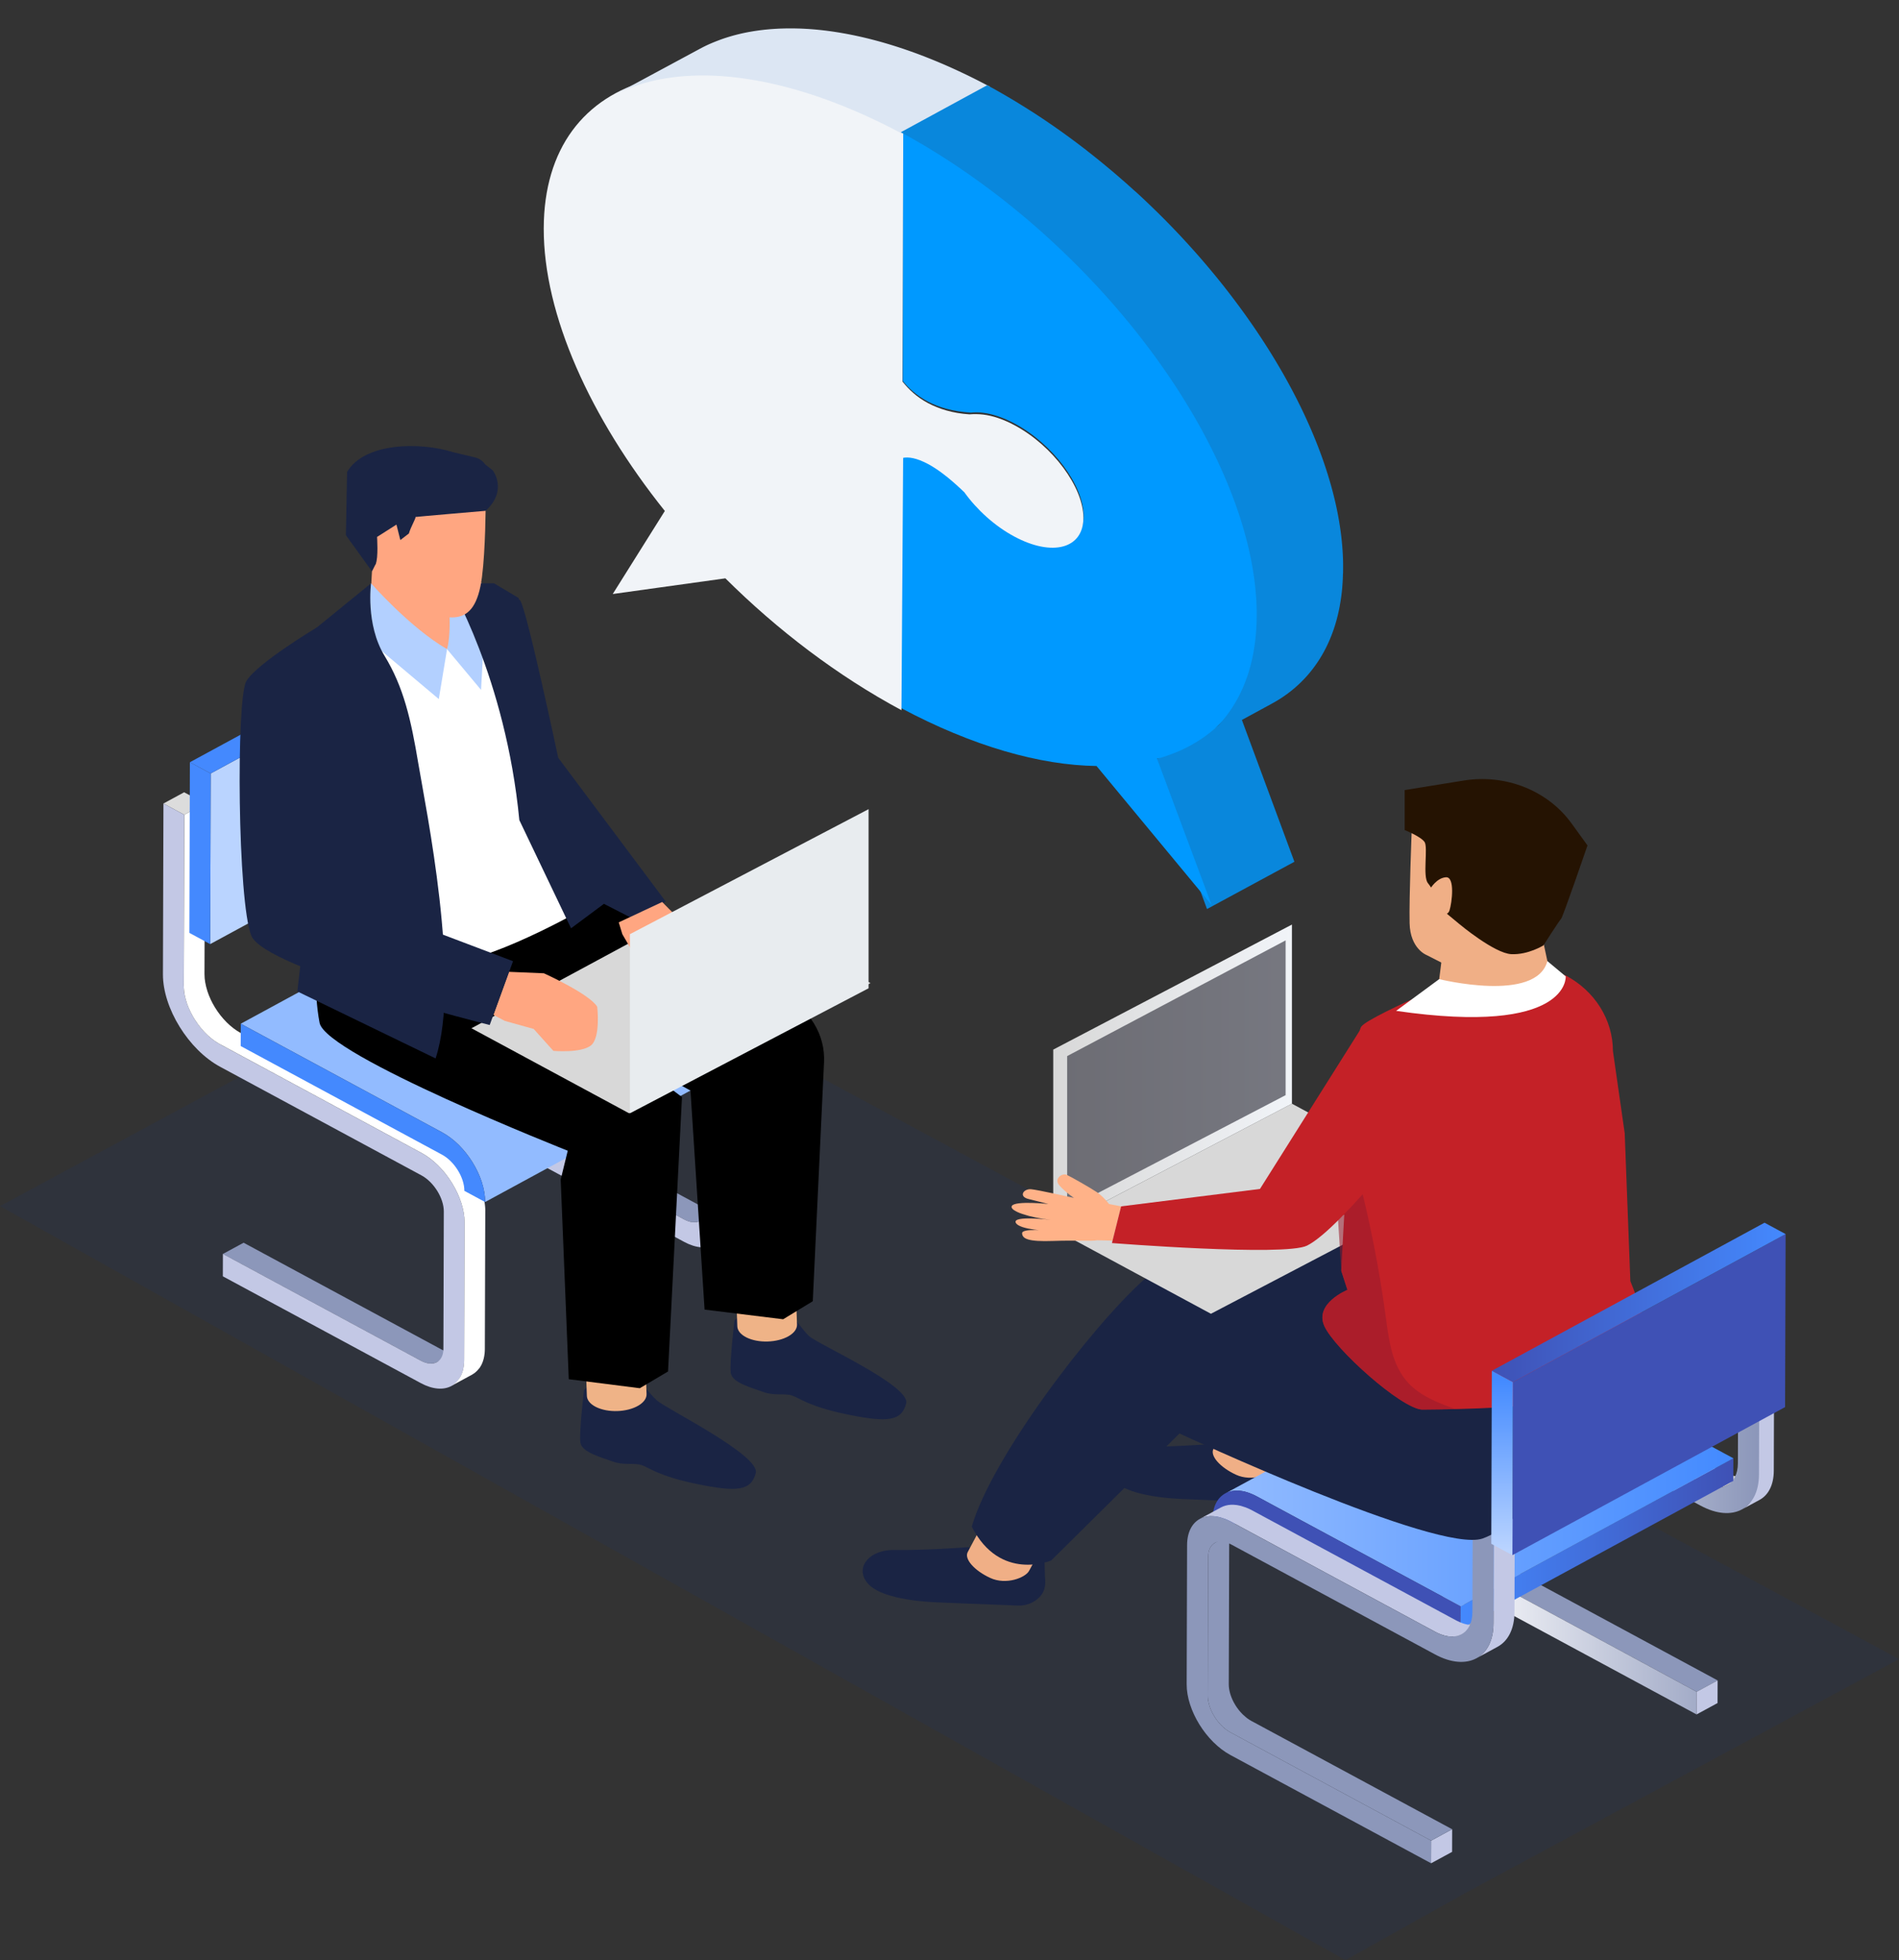 <svg width="468" height="483" viewBox="0 0 468 483" fill="none" xmlns="http://www.w3.org/2000/svg">
<rect x="0" y="0" width="468" height="483" fill="#333333" stroke="none"/>
<g clip-path="url(#clip0_3534_15874)">
<path opacity="0.2" d="M468 408.831L360.954 466.571L331.59 483L0 297.206L130.529 226.799L468 408.831Z" fill="#1E3363"/>
<path d="M121.433 145.721C121.433 145.721 126.646 146.35 128.159 147.919C129.671 149.488 137.568 186.725 137.568 186.725L164.06 222.148L150.722 228.741L121.433 204.168L115.042 152.164L121.433 145.721Z" fill="#1A2444"/>
<path d="M312.879 356.251C312.879 356.251 315.499 356.175 316.843 355.977C318.188 355.779 317.983 360.808 318.079 362.839C318.141 364.162 318.562 366.264 316.67 368.169C316.009 368.837 315.2 369.362 314.301 369.71C313.401 370.057 312.431 370.218 311.458 370.181C305.59 369.956 292.251 369.44 291.212 369.379C289.881 369.303 278.631 368.899 274.768 365.089C270.905 361.278 274.406 356.364 281.067 356.481C287.678 356.597 297.533 355.943 298.962 355.796C300.392 355.649 301.273 358.89 305.223 358.585C309.173 358.281 311.73 358.594 312.879 356.251Z" fill="#1A2444"/>
<path d="M311.173 334.203L299.049 357.034C298.157 358.712 300.636 361.557 304.586 363.388C308.536 365.219 313.288 363.322 314.176 361.644L325.476 340.835L311.173 334.203Z" fill="#F0AF86"/>
<path d="M394.574 308.858L373.536 329.314L346.937 321.723L319.628 359.072C319.628 359.072 307.04 364.482 300.053 350.744C304.818 334.034 313.881 301.98 327.159 290.068C336.145 282.009 395.209 304.177 394.574 308.858Z" fill="#1A2444"/>
<path d="M373.988 335.493L424.291 362.624C424.828 362.912 425.392 363.154 425.975 363.347C426.082 363.383 426.189 363.418 426.296 363.451C426.783 363.601 427.286 363.703 427.796 363.755L427.928 363.767C428.42 363.806 428.915 363.782 429.401 363.696L429.475 363.68C429.939 363.59 430.384 363.432 430.796 363.212L425.626 366.02L425.575 366.046C425.427 366.124 425.273 366.195 425.116 366.257C424.958 366.318 424.796 366.371 424.631 366.416C424.524 366.444 424.414 366.465 424.305 366.487C424.28 366.487 424.256 366.499 424.231 366.502C424.206 366.505 424.155 366.521 424.115 366.527C423.932 366.556 423.747 366.577 423.561 366.588C423.36 366.598 423.157 366.598 422.955 366.588C422.89 366.588 422.823 366.573 422.758 366.57L422.626 366.556C422.508 366.546 422.393 366.541 422.273 366.524C422.002 366.484 421.734 366.43 421.47 366.363C421.358 366.335 421.24 366.286 421.126 366.252C421.012 366.218 420.912 366.186 420.806 366.149C420.668 366.103 420.534 366.071 420.395 366.017C419.96 365.845 419.537 365.647 419.128 365.425L368.825 338.296L373.988 335.493Z" fill="#CCCCCC"/>
<path d="M432.817 364.754L432.925 329.067L437.252 326.717L437.145 362.404C437.134 365.939 435.795 368.426 433.638 369.597L429.312 371.947C431.467 370.776 432.806 368.287 432.817 364.754Z" fill="#C3C8E5"/>
<path d="M361.102 405.748L366.272 402.941C365.591 402.566 364.963 402.112 364.405 401.589L359.235 404.395C359.793 404.919 360.421 405.373 361.102 405.748Z" fill="#CCCCCC"/>
<path d="M359.237 404.395L364.407 401.589C364.197 401.395 363.992 401.192 363.793 400.98L358.624 403.787C358.823 403.998 359.027 404.202 359.237 404.395Z" fill="#C7C7C7"/>
<path d="M358.622 403.787L363.791 400.98C363.636 400.811 363.484 400.642 363.337 400.461L358.168 403.268C358.314 403.445 358.466 403.619 358.622 403.787Z" fill="#C2C2C2"/>
<path d="M358.168 403.268L363.337 400.461C363.209 400.307 363.084 400.149 362.963 399.988L357.793 402.794C357.914 402.963 358.039 403.114 358.168 403.268Z" fill="#BDBDBD"/>
<path d="M357.789 402.794L362.959 399.988C362.848 399.839 362.74 399.689 362.635 399.535L357.465 402.341C357.57 402.495 357.677 402.645 357.789 402.794Z" fill="#B8B8B8"/>
<path d="M357.469 402.341L362.639 399.535C362.537 399.388 362.441 399.241 362.347 399.09L357.178 401.898C357.272 402.047 357.368 402.196 357.469 402.341Z" fill="#B3B3B3"/>
<path d="M357.178 401.898L362.347 399.09C362.257 398.945 362.166 398.798 362.083 398.649L356.914 401.455C356.999 401.604 357.094 401.751 357.178 401.898Z" fill="#ADADAD"/>
<path d="M356.914 401.455L362.083 398.649C362 398.502 361.919 398.352 361.843 398.203L356.673 401.009C356.749 401.159 356.83 401.308 356.914 401.455Z" fill="#A8A8A8"/>
<path d="M356.673 401.009L361.843 398.203C361.765 398.052 361.691 397.9 361.618 397.746L356.449 400.554C356.519 400.706 356.595 400.858 356.673 401.009Z" fill="#A3A3A3"/>
<path d="M356.449 400.554L361.618 397.746C361.546 397.591 361.477 397.434 361.414 397.276L356.244 400.083C356.307 400.242 356.376 400.397 356.449 400.554Z" fill="#9E9E9E"/>
<path d="M356.244 400.083L361.414 397.276C361.345 397.107 361.282 396.947 361.224 396.781L356.054 399.589C356.112 399.758 356.175 399.919 356.244 400.083Z" fill="#999999"/>
<path d="M356.054 399.589L361.224 396.781C361.16 396.604 361.101 396.426 361.043 396.249L355.873 399.055C355.926 399.232 355.985 399.411 356.054 399.589Z" fill="#949494"/>
<path d="M355.879 399.055L361.046 396.245C360.987 396.044 360.934 395.845 360.889 395.645L355.719 398.451C355.765 398.651 355.817 398.852 355.877 399.051" fill="#8F8F8F"/>
<path d="M355.721 398.455L360.891 395.648C360.837 395.405 360.791 395.163 360.759 394.923L355.587 397.729C355.622 397.969 355.667 398.211 355.721 398.455Z" fill="#8A8A8A"/>
<path d="M355.587 397.729L360.759 394.923C360.71 394.587 360.686 394.248 360.686 393.909L355.517 396.715C355.516 397.054 355.54 397.393 355.587 397.729Z" fill="#858585"/>
<path d="M355.517 396.708L360.687 393.902L360.792 359.613L355.622 362.421L355.517 396.708Z" fill="#888888"/>
<path d="M418.131 416.885L423.301 414.079L373.832 387.394L368.661 390.202L418.131 416.885Z" fill="#8C97BA"/>
<path d="M428.422 317.909L428.293 360.544C428.277 365.954 424.157 368.152 419.116 365.43L368.813 338.301C362.851 335.089 357.996 337.668 357.976 344.07L357.871 378.358C357.853 384.76 362.675 392.558 368.639 395.782L418.108 422.465L418.126 416.886L368.655 390.203C365.565 388.536 363.06 384.482 363.069 381.164L363.174 346.875C363.183 343.558 365.708 342.216 368.796 343.883L419.099 371.012C427.012 375.281 433.465 371.846 433.492 363.349L433.62 320.716L428.422 317.909Z" fill="url(#paint0_linear_3534_15874)"/>
<path d="M359.956 401.406L427.161 364.918L427.177 359.337L359.972 395.826L359.956 401.406Z" fill="url(#paint1_linear_3534_15874)"/>
<path d="M307.892 367.907C307.635 367.814 307.382 367.738 307.13 367.662C306.969 367.616 306.808 367.572 306.649 367.535C306.49 367.498 306.352 367.472 306.206 367.447C306.012 367.413 305.82 367.384 305.632 367.364L305.315 367.337C305.083 367.322 304.85 367.318 304.617 367.325C304.564 367.325 304.512 367.325 304.461 367.325C304.193 367.339 303.926 367.371 303.662 367.418C303.596 367.43 303.535 367.447 303.47 367.461C303.268 367.505 303.069 367.562 302.874 367.63C302.813 367.65 302.751 367.667 302.694 367.689C302.448 367.777 302.211 367.883 301.982 368.005L369.188 331.517L369.247 331.484C369.423 331.391 369.604 331.309 369.79 331.236C369.824 331.222 369.861 331.214 369.897 331.2C369.933 331.187 370.018 331.16 370.078 331.139C370.172 331.109 370.259 331.074 370.36 331.048C370.461 331.023 370.568 331.003 370.673 330.981C370.736 330.967 370.8 330.95 370.865 330.938C370.899 330.938 370.934 330.921 370.97 330.916C371.186 330.881 371.404 330.858 371.623 330.845H371.665C371.715 330.845 371.77 330.845 371.82 330.845C371.992 330.845 372.164 330.834 372.341 330.845C372.399 330.845 372.459 330.859 372.522 330.862C372.629 330.862 372.738 330.883 372.846 330.893C372.955 330.903 373.049 330.906 373.152 330.921C373.255 330.937 373.333 330.96 373.42 330.976C373.566 331.001 373.715 331.03 373.865 331.063C373.945 331.082 374.022 331.09 374.104 331.112C374.185 331.134 374.267 331.168 374.346 331.19C374.596 331.26 374.849 331.342 375.106 331.435C375.197 331.467 375.287 331.486 375.378 331.522C375.428 331.542 375.483 331.574 375.533 331.594C375.998 331.78 376.45 331.99 376.889 332.225L427.192 359.354L359.986 395.843L309.683 368.713C309.245 368.478 308.792 368.267 308.326 368.083C308.174 368.013 308.03 367.958 307.892 367.907Z" fill="url(#paint2_linear_3534_15874)"/>
<path d="M309.674 368.69C303.703 365.478 298.841 368.049 298.818 374.451L304.032 377.264C304.042 373.945 306.566 372.603 309.654 374.27L359.957 401.4L359.975 395.821L309.674 368.69Z" fill="url(#paint3_linear_3534_15874)"/>
<path d="M352.691 459.141L357.86 456.335L357.878 450.754L352.707 453.561L352.691 459.141Z" fill="#C3C8E5"/>
<path d="M418.113 422.465L423.283 419.659L423.301 414.078L418.131 416.885L418.113 422.465Z" fill="#C3C8E5"/>
<path d="M297.725 418.859C297.676 418.523 297.652 418.184 297.652 417.845L297.757 383.556C297.757 381.908 298.387 380.748 299.386 380.2L304.555 377.394C303.549 377.94 302.927 379.101 302.927 380.75L302.822 415.039C302.823 415.44 302.859 415.84 302.927 416.236C302.927 416.298 302.949 416.361 302.961 416.423C303.031 416.81 303.125 417.192 303.244 417.568C303.254 417.602 303.267 417.637 303.278 417.673C303.416 418.093 303.58 418.505 303.767 418.908C303.767 418.917 303.767 418.924 303.779 418.932C303.976 419.351 304.197 419.759 304.441 420.156L304.46 420.188C304.7 420.573 304.962 420.947 305.243 421.307C305.268 421.341 305.296 421.373 305.321 421.405C305.577 421.725 305.851 422.034 306.141 422.328C306.202 422.389 306.264 422.452 306.321 422.511C306.549 422.732 306.788 422.933 307.029 423.13C307.138 423.217 307.242 423.312 307.351 423.395C307.684 423.644 308.036 423.87 308.404 424.071L357.873 450.754L352.703 453.561L303.238 426.877C302.87 426.677 302.518 426.451 302.185 426.201C302.075 426.12 301.972 426.032 301.865 425.937C301.698 425.802 301.53 425.679 301.371 425.532C301.297 425.464 301.228 425.39 301.157 425.319C301.087 425.248 301.032 425.197 300.976 425.133C300.92 425.069 300.833 424.996 300.765 424.923C300.609 424.754 300.457 424.585 300.31 424.404C300.258 424.342 300.209 424.276 300.158 424.213C300.133 424.179 300.106 424.147 300.081 424.115C300.034 424.053 299.983 423.993 299.936 423.931C299.826 423.782 299.717 423.632 299.612 423.478C299.507 423.324 299.415 423.184 299.321 423.033L299.299 422.996L299.277 422.961C299.203 422.839 299.127 422.715 299.056 422.592C298.986 422.469 298.892 422.296 298.816 422.146C298.74 421.995 298.68 421.875 298.617 421.74L298.604 421.715L298.591 421.691C298.519 421.534 298.45 421.376 298.387 421.219C298.324 421.062 298.255 420.881 298.197 420.726C298.168 420.643 298.143 420.557 298.116 420.481L298.081 420.372C298.061 420.311 298.04 420.252 298.021 420.191C297.962 419.99 297.909 419.791 297.864 419.591C297.837 419.471 297.821 419.351 297.799 419.233C297.786 419.169 297.774 419.104 297.763 419.042C297.752 418.979 297.732 418.918 297.725 418.859Z" fill="#8C97BA"/>
<path d="M301.617 374.187C301.36 374.094 301.105 374.018 300.855 373.942C300.694 373.896 300.533 373.852 300.374 373.817C300.214 373.781 300.079 373.754 299.932 373.729C299.74 373.695 299.549 373.666 299.362 373.646C299.252 373.634 299.141 373.622 299.035 373.616C298.803 373.601 298.572 373.597 298.34 373.604C298.289 373.604 298.235 373.604 298.184 373.604C297.916 373.619 297.65 373.65 297.386 373.698C297.321 373.71 297.258 373.725 297.194 373.741C296.994 373.783 296.795 373.836 296.601 373.9L296.42 373.959C296.175 374.047 295.938 374.153 295.711 374.275L300.88 371.467L300.94 371.437C301.115 371.343 301.297 371.26 301.483 371.188C301.519 371.174 301.555 371.166 301.591 371.153C301.628 371.139 301.711 371.114 301.772 371.093C301.866 371.061 301.953 371.026 302.055 371C302.156 370.975 302.261 370.955 302.366 370.933C302.429 370.919 302.493 370.904 302.558 370.892L302.661 370.868C302.877 370.834 303.095 370.811 303.314 370.797C303.328 370.798 303.342 370.798 303.356 370.797C303.408 370.797 303.462 370.797 303.515 370.797C303.685 370.797 303.855 370.787 304.031 370.797C304.087 370.797 304.148 370.811 304.212 370.814C304.32 370.814 304.429 370.833 304.537 370.845C304.646 370.857 304.738 370.858 304.841 370.874C304.944 370.889 305.022 370.911 305.109 370.926C305.256 370.953 305.402 370.982 305.551 371.016C305.632 371.032 305.71 371.043 305.791 371.063C305.873 371.083 305.952 371.119 306.032 371.141C306.282 371.21 306.537 371.293 306.794 371.386C306.884 371.418 306.975 371.436 307.061 371.472C307.112 371.492 307.166 371.523 307.217 371.545C307.682 371.729 308.134 371.939 308.572 372.174L358.875 399.305C359.413 399.593 359.978 399.835 360.562 400.03C360.667 400.066 360.773 400.099 360.878 400.132C361.366 400.282 361.87 400.384 362.38 400.436C362.424 400.436 362.469 400.446 362.512 400.448C363.004 400.487 363.499 400.463 363.983 400.377L364.059 400.361C364.523 400.271 364.969 400.113 365.38 399.893L360.211 402.701L360.16 402.728C360.01 402.806 359.856 402.876 359.699 402.938C359.541 403.002 359.38 403.059 359.215 403.107C359.109 403.134 358.998 403.154 358.89 403.176L358.814 403.193L358.7 403.217C358.516 403.246 358.332 403.266 358.146 403.278C357.944 403.288 357.742 403.288 357.54 403.278C357.475 403.278 357.408 403.264 357.343 403.259L357.211 403.245C357.093 403.235 356.977 403.23 356.858 403.213C356.587 403.171 356.318 403.115 356.054 403.044C355.94 403.016 355.823 402.967 355.709 402.933C355.595 402.899 355.497 402.867 355.39 402.831C355.253 402.784 355.119 402.752 354.979 402.698C354.544 402.526 354.121 402.329 353.713 402.106L303.41 374.976C302.972 374.741 302.519 374.531 302.055 374.346C301.897 374.288 301.756 374.238 301.617 374.187Z" fill="#C3C8E5"/>
<path d="M368.067 400.023L368.198 357.39L373.367 354.584L373.237 397.217C373.224 401.443 371.627 404.41 369.05 405.808L363.88 408.615C366.457 407.217 368.055 404.245 368.067 400.023Z" fill="#C3C8E5"/>
<path d="M362.999 354.585L362.871 397.22C362.854 402.63 358.734 404.828 353.693 402.106L303.39 374.977C297.428 371.765 292.571 374.344 292.553 380.746L292.448 415.034C292.428 421.436 297.252 429.234 303.216 432.458L352.685 459.141L352.701 453.562L303.238 426.877C300.148 425.21 297.643 421.157 297.652 417.838L297.757 383.549C297.766 380.232 300.291 378.89 303.379 380.557L353.682 407.687C361.597 411.955 368.049 408.52 368.075 400.023L368.205 357.39L362.999 354.585Z" fill="url(#paint4_linear_3534_15874)"/>
<path d="M252.316 381.707C252.316 381.707 254.936 381.629 256.281 381.431C257.625 381.233 257.421 386.264 257.515 388.294C257.578 389.616 258 391.719 256.107 393.623C255.446 394.291 254.637 394.817 253.737 395.164C252.837 395.512 251.867 395.673 250.894 395.636C245.028 395.412 231.688 394.896 230.65 394.835C229.316 394.757 218.067 394.353 214.205 390.543C210.344 386.732 213.844 381.82 220.504 381.936C227.116 382.053 236.97 381.397 238.398 381.252C239.825 381.106 240.708 384.345 244.66 384.041C248.612 383.737 251.167 384.046 252.316 381.707Z" fill="#1A2444"/>
<path d="M250.61 359.647L238.486 382.469C237.596 384.148 240.075 386.993 244.025 388.824C247.975 390.655 252.725 388.758 253.615 387.079L264.915 366.27L250.61 359.647Z" fill="#F0AF86"/>
<path d="M385.125 356.836C385.125 356.836 376.374 375.294 365.368 379.117C354.361 382.939 290.68 353.231 290.68 353.231L259.069 384.521C259.069 384.521 246.481 389.931 239.494 376.194C244.257 359.481 268.647 327.235 281.924 315.325C290.907 307.268 374.116 333.234 379.832 337.783C385.548 342.333 385.76 352.155 385.125 356.836Z" fill="#1A2444"/>
<path d="M357.246 292.929L298.426 323.737L259.568 302.778L318.388 271.968L357.246 292.929Z" fill="url(#paint5_linear_3534_15874)"/>
<path d="M318.388 271.968L259.568 302.778V258.638L318.388 227.828V271.968Z" fill="url(#paint6_linear_3534_15874)"/>
<path d="M316.832 269.864L262.991 297.931V260.241L316.832 231.731V269.864Z" fill="#252631" fill-opacity="0.6"/>
<path d="M313.396 295.353L309.745 295.584C309.745 295.584 306.126 294.322 304.582 294.409C303.039 294.497 300.925 295.334 300.158 295.549C299.391 295.764 298.517 296.421 297.848 296.599C297.178 296.776 296.038 298.401 298.092 299.207C298.092 299.207 296.038 301.329 297.844 302.115C297.844 302.115 297.723 303.859 299.328 304.651C299.328 304.651 299.396 305.929 301.025 306.419C302.654 306.909 306.799 306.104 307.72 305.798L306.703 306.137C306.703 306.137 307.322 307.239 308.976 307.374C310.63 307.509 313.024 306.344 313.943 305.212C314.503 304.505 314.891 303.691 315.077 302.828L316.438 302.444L313.396 295.353Z" fill="#F0AF86"/>
<path d="M387.121 274.813C387.121 274.813 358.441 290.521 350.06 294.117C344.713 296.411 316.018 302.927 316.018 302.927L312.6 295.05L339.903 280.287L355.685 263.962C355.685 263.962 373.633 261.088 377.734 265.257L387.121 274.813Z" fill="#FF0000"/>
<path d="M400.404 279.261L401.792 315.68C401.792 315.68 406.734 327.574 406.965 334.215C407.01 335.525 404.142 336.519 402.451 338.248C395.607 345.252 376.919 347.174 350.445 347.35C345.302 347.075 328.912 332.428 326.366 326.744C323.871 321.166 332.063 317.845 332.063 317.845L330.548 313.176C330.548 313.176 333.318 256.004 335.469 252.993C337.62 249.981 369.815 236.859 369.815 236.859L385.849 240.374C389.381 242.236 392.321 244.941 394.368 248.212C396.415 251.483 397.496 255.204 397.5 258.993L400.404 279.261Z" fill="#C42127"/>
<path d="M372.72 383.221L439.925 346.733L440.055 304.098L372.848 340.586L372.72 383.221Z" fill="url(#paint7_linear_3534_15874)"/>
<path d="M372.848 340.586L440.055 304.098L434.856 301.295L367.651 337.783L372.848 340.586Z" fill="url(#paint8_linear_3534_15874)"/>
<path d="M367.651 337.783L367.521 380.417L372.72 383.221L372.848 340.586L367.651 337.783Z" fill="url(#paint9_linear_3534_15874)"/>
<path d="M357.207 221.35L353.981 246.833L382.516 242.309L377.677 219.665L357.207 221.35Z" fill="#F0AF86"/>
<path d="M358.49 226.675L357.392 228.058C357.412 227.864 357.432 227.669 357.448 227.465V207.099L347.917 204.54C347.917 204.54 347.244 221.154 347.389 227.492C347.534 233.83 351.605 235.353 351.605 235.353L358.678 238.959L358.49 226.675Z" fill="#F0AF86"/>
<path d="M346.178 194.689V204.54C346.178 204.54 350.228 206.159 351.094 207.508C351.961 208.857 350.564 216.005 351.912 217.624C353.26 219.244 355.955 224.638 355.955 224.638L359.626 227.681C359.626 227.681 368.275 234.928 372.461 235.12C376.646 235.311 380.381 232.951 380.381 232.951C380.381 232.951 384.3 226.809 384.732 226.403C385.165 225.997 391.23 208.328 391.23 208.328L387.294 202.891C384.424 198.926 380.388 195.82 375.673 193.948C370.957 192.076 365.763 191.517 360.715 192.339L346.178 194.689Z" fill="#251302"/>
<path d="M344.07 249.093L354.685 241.275C354.685 241.275 378.598 247.207 381.345 236.829L385.869 240.6C385.869 240.6 386.922 255.303 344.07 249.093Z" fill="white"/>
<path d="M352.542 218.909C352.542 218.909 354.064 216.336 356.342 216.172C358.62 216.008 357.837 222.427 357.222 224.356C356.606 226.285 353.351 225.071 353.351 225.071L352.542 218.909Z" fill="#F0AF86"/>
<path opacity="0.55" d="M347.114 340.831C343.086 336.537 342.313 330.458 341.555 324.793C339.888 312.326 337.424 299.963 334.176 287.771C332.443 288.018 330.711 288.268 328.98 288.521L330.557 313.174L332.072 317.843C332.072 317.843 323.881 321.159 326.376 326.742C328.909 332.426 345.312 347.073 350.454 347.348C353.291 347.329 356.036 347.288 358.689 347.226C354.428 345.715 350.092 344.008 347.114 340.831Z" fill="#981A2C"/>
<path d="M176.844 298.374H176.829C176.523 298.43 176.21 298.446 175.899 298.419H175.874C175.526 298.389 175.184 298.319 174.854 298.213H174.837C174.45 298.087 174.077 297.927 173.723 297.735L124.931 271.41L119.832 274.177L168.625 300.497C168.683 300.529 168.743 300.56 168.806 300.588C168.87 300.617 168.957 300.663 169.031 300.698C169.105 300.734 169.181 300.766 169.255 300.796C169.329 300.827 169.402 300.857 169.476 300.884C169.55 300.911 169.624 300.938 169.698 300.962L169.745 300.977H169.76L169.919 301.026C169.995 301.048 170.071 301.067 170.147 301.085C170.223 301.104 170.299 301.119 170.375 301.133C170.451 301.146 170.536 301.16 170.616 301.17L170.784 301.185H170.808C170.826 301.185 170.844 301.185 170.862 301.185C170.951 301.185 171.043 301.185 171.122 301.185C171.202 301.185 171.316 301.185 171.41 301.173C171.517 301.164 171.623 301.149 171.729 301.129H171.739H171.75C171.873 301.105 171.994 301.073 172.112 301.035C172.268 300.983 172.418 300.919 172.561 300.842L177.66 298.073C177.407 298.214 177.132 298.315 176.844 298.374Z" fill="#8C97BA"/>
<path d="M110.305 165.957L110.176 208.008C110.162 213.33 114.197 219.862 119.171 222.547L168.781 249.306C174.662 252.479 179.421 260.195 179.401 266.492L179.298 300.328C179.28 306.627 174.49 309.193 168.609 306.02L119.815 279.7L119.832 274.179L168.625 300.499C171.674 302.144 174.161 300.82 174.171 297.562L174.273 263.727C174.284 260.454 171.812 256.472 168.765 254.828L119.155 228.068C111.347 223.857 105.025 213.607 105.05 205.246L105.177 163.194L110.305 165.957Z" fill="#C3C8E5"/>
<path d="M184.492 263.275C184.492 263.118 184.48 262.957 184.469 262.797C184.458 262.636 184.445 262.477 184.427 262.315C184.409 262.153 184.393 261.992 184.371 261.83C184.349 261.668 184.322 261.492 184.295 261.323V261.301V261.291C184.27 261.135 184.241 260.978 184.208 260.821C184.176 260.663 184.136 260.482 184.096 260.302C184.056 260.121 184.013 259.955 183.966 259.781C183.919 259.607 183.87 259.429 183.817 259.253C183.776 259.113 183.732 258.975 183.687 258.836L183.676 258.804C183.676 258.778 183.662 258.751 183.653 258.726C183.597 258.557 183.537 258.388 183.472 258.219C183.407 258.05 183.349 257.881 183.282 257.712C183.215 257.543 183.153 257.387 183.086 257.225C183.019 257.063 182.949 256.9 182.878 256.74C182.822 256.616 182.766 256.495 182.708 256.371C182.708 256.361 182.708 256.353 182.695 256.342C182.683 256.332 182.672 256.288 182.659 256.263C182.581 256.094 182.504 255.94 182.422 255.779C182.341 255.619 182.241 255.43 182.151 255.255C182.044 255.056 181.935 254.856 181.821 254.659C181.707 254.461 181.572 254.239 181.445 254.031C181.422 253.993 181.4 253.954 181.376 253.916C181.353 253.879 181.322 253.824 181.293 253.78C181.042 253.377 180.776 252.983 180.499 252.596C180.287 252.299 180.066 252.006 179.84 251.719L179.829 251.705V251.695C179.674 251.499 179.516 251.305 179.355 251.115C179.221 250.946 179.084 250.796 178.944 250.64C178.805 250.485 178.673 250.339 178.534 250.192C178.394 250.045 178.26 249.903 178.121 249.763C178.096 249.739 178.07 249.716 178.047 249.69C178.036 249.681 178.025 249.671 178.016 249.66C177.906 249.552 177.795 249.442 177.685 249.337C177.537 249.195 177.386 249.056 177.236 248.921C177.086 248.786 176.925 248.647 176.768 248.515C176.61 248.383 176.455 248.255 176.295 248.13C176.219 248.069 176.142 248.013 176.064 247.961L176.008 247.919L175.827 247.775C175.673 247.662 175.517 247.552 175.362 247.437C175.206 247.322 175.054 247.229 174.9 247.131C174.747 247.033 174.6 246.941 174.45 246.852C174.3 246.762 174.151 246.683 173.999 246.595L173.896 246.537L124.286 219.778C123.656 219.436 123.057 219.048 122.493 218.617L122.448 218.581C121.865 218.135 121.313 217.653 120.798 217.139L120.767 217.109C120.226 216.569 119.72 216 119.252 215.405C118.782 214.807 118.346 214.186 117.948 213.545C117.928 213.515 117.911 213.483 117.892 213.452C117.501 212.817 117.146 212.163 116.829 211.493C116.829 211.493 116.829 211.478 116.82 211.471C116.503 210.797 116.23 210.106 116.001 209.402C116.001 209.402 116.001 209.386 116.001 209.378C115.78 208.697 115.607 208.003 115.483 207.3C115.364 206.626 115.303 205.943 115.302 205.26L115.431 163.208L110.332 165.977L110.203 208.029C110.203 208.154 110.203 208.279 110.203 208.404C110.203 208.538 110.216 208.673 110.225 208.808C110.234 208.943 110.245 209.079 110.259 209.214C110.274 209.349 110.288 209.486 110.308 209.623C110.328 209.76 110.348 209.902 110.371 210.044V210.068C110.371 210.071 110.371 210.074 110.371 210.078C110.393 210.206 110.417 210.336 110.442 210.467C110.467 210.597 110.504 210.757 110.538 210.904C110.572 211.052 110.608 211.197 110.646 211.344C110.684 211.491 110.728 211.64 110.773 211.789C110.818 211.937 110.847 212.034 110.887 212.155V212.177C110.887 212.196 110.898 212.215 110.905 212.233C110.952 212.379 111.001 212.524 111.054 212.669C111.106 212.815 111.159 212.957 111.215 213.099C111.271 213.241 111.323 213.374 111.379 213.511C111.435 213.648 111.495 213.785 111.56 213.92C111.625 214.056 111.658 214.138 111.71 214.247V214.27C111.71 214.287 111.727 214.306 111.736 214.324C111.801 214.461 111.868 214.597 111.935 214.732C112.002 214.867 112.087 215.031 112.166 215.178C112.246 215.325 112.347 215.516 112.445 215.685C112.543 215.854 112.662 216.05 112.774 216.231L112.827 216.323C112.85 216.358 112.87 216.394 112.892 216.429C113.108 216.767 113.332 217.101 113.565 217.432C113.746 217.689 113.94 217.939 114.135 218.189C114.265 218.358 114.401 218.527 114.537 218.683C114.651 218.818 114.767 218.953 114.884 219.085C115.002 219.217 115.116 219.34 115.233 219.465C115.351 219.59 115.465 219.709 115.584 219.829L115.65 219.891C115.658 219.902 115.668 219.911 115.679 219.92C115.769 220.011 115.859 220.103 115.954 220.191C116.078 220.311 116.207 220.427 116.334 220.542C116.46 220.657 116.598 220.774 116.73 220.88C116.862 220.987 116.996 221.1 117.132 221.207L117.329 221.357L117.374 221.391L117.531 221.513C117.664 221.609 117.794 221.702 117.926 221.793C118.058 221.884 118.186 221.962 118.317 222.053C118.447 222.145 118.572 222.212 118.699 222.288C118.825 222.365 118.952 222.436 119.079 222.505L119.167 222.554L168.777 249.313C169.521 249.719 170.229 250.179 170.896 250.688L170.95 250.728C171.64 251.257 172.292 251.827 172.903 252.436L172.933 252.466C173.572 253.104 174.169 253.777 174.723 254.481L174.734 254.495C175.288 255.201 175.801 255.934 176.27 256.692C176.294 256.73 176.315 256.767 176.337 256.804C176.798 257.554 177.217 258.326 177.589 259.118C177.589 259.118 177.598 259.137 177.602 259.147C177.975 259.943 178.297 260.759 178.568 261.59C178.567 261.6 178.567 261.61 178.568 261.62C178.829 262.425 179.033 263.246 179.176 264.077V264.087C179.315 264.884 179.385 265.691 179.386 266.499L179.283 300.335C179.285 301.053 179.212 301.77 179.066 302.475C179.066 302.495 179.057 302.514 179.053 302.534C178.925 303.141 178.722 303.731 178.447 304.292L178.436 304.316C178.218 304.73 177.949 305.119 177.634 305.474C177.535 305.589 177.443 305.711 177.338 305.812C176.997 306.163 176.604 306.466 176.171 306.712L181.27 303.943C181.703 303.697 182.096 303.395 182.437 303.045C182.543 302.938 182.634 302.818 182.733 302.707C182.871 302.564 183 302.415 183.121 302.259C183.27 302.041 183.405 301.815 183.524 301.583L183.535 301.557L183.546 301.532C183.629 301.363 183.707 301.194 183.779 301.025C183.852 300.856 183.908 300.687 183.96 300.501C184.013 300.315 184.058 300.162 184.101 299.993C184.118 299.924 184.13 299.851 184.147 299.78C184.147 299.762 184.156 299.742 184.159 299.723C184.174 299.65 184.192 299.581 184.205 299.507C184.233 299.353 184.259 299.194 184.281 299.033C184.302 298.873 184.32 298.719 184.335 298.556C184.349 298.394 184.358 298.247 184.366 298.09C184.373 297.933 184.376 297.772 184.376 297.612V297.583L184.48 263.745C184.499 263.574 184.498 263.426 184.492 263.275Z" fill="url(#paint10_linear_3534_15874)"/>
<path d="M111.95 333.188H111.935C111.629 333.245 111.316 333.26 111.005 333.232H110.98C110.632 333.201 110.289 333.131 109.959 333.024H109.943C109.555 332.899 109.182 332.739 108.828 332.546L60.034 306.226L54.935 308.995L103.729 335.315L103.91 335.406C103.984 335.443 104.06 335.481 104.134 335.514C104.209 335.548 104.285 335.582 104.359 335.614C104.433 335.646 104.505 335.673 104.58 335.7C104.654 335.727 104.728 335.754 104.802 335.78L104.849 335.793H104.865L105.023 335.842C105.099 335.863 105.175 335.883 105.251 335.9C105.327 335.917 105.403 335.934 105.477 335.947C105.551 335.961 105.64 335.974 105.72 335.984L105.888 336.001H105.911H105.966C106.054 336.001 106.147 336.001 106.226 336.001C106.306 336.001 106.42 336.001 106.514 335.988C106.621 335.979 106.728 335.965 106.834 335.946H106.849C107.135 335.893 107.411 335.796 107.663 335.658L112.762 332.889C112.51 333.029 112.236 333.13 111.95 333.188Z" fill="#8C97BA"/>
<path d="M40.282 197.997L45.38 195.23L50.508 197.995L45.408 200.763L40.282 197.997Z" fill="#DCDCDC"/>
<path d="M45.408 200.765L45.28 242.815C45.265 248.138 49.3 254.67 54.275 257.353L103.885 284.114C109.765 287.286 114.524 295.001 114.504 301.3L114.401 335.136C114.383 341.433 109.593 343.999 103.713 340.826L54.919 314.508L54.935 308.987L103.729 335.307C106.778 336.95 109.264 335.626 109.275 332.37L109.376 298.534C109.387 295.261 106.915 291.279 103.868 289.634L54.257 262.874C46.451 258.663 40.128 248.415 40.154 240.052L40.28 198.002L45.408 200.765Z" fill="#C3C8E5"/>
<path d="M119.596 298.083C119.596 297.924 119.583 297.765 119.573 297.605C119.562 297.444 119.549 297.283 119.533 297.123C119.517 296.962 119.497 296.798 119.475 296.636C119.453 296.474 119.426 296.298 119.399 296.129V296.109V296.098C119.374 295.941 119.345 295.786 119.312 295.627C119.279 295.468 119.24 295.289 119.2 295.109C119.16 294.93 119.117 294.761 119.07 294.589C119.023 294.416 118.974 294.235 118.921 294.06C118.88 293.921 118.837 293.782 118.791 293.644L118.78 293.61C118.78 293.585 118.766 293.559 118.757 293.534C118.7 293.365 118.641 293.196 118.576 293.018C118.51 292.841 118.453 292.68 118.386 292.511C118.319 292.342 118.257 292.185 118.19 292.023C118.123 291.86 118.053 291.7 117.982 291.537C117.926 291.416 117.87 291.292 117.812 291.171C117.812 291.16 117.812 291.15 117.799 291.142L117.763 291.061C117.685 290.892 117.608 290.738 117.526 290.577C117.445 290.417 117.345 290.227 117.255 290.055C117.148 289.854 117.039 289.654 116.925 289.456C116.811 289.259 116.676 289.037 116.547 288.827C116.525 288.79 116.504 288.753 116.48 288.716C116.457 288.679 116.426 288.623 116.397 288.577C116.145 288.177 115.879 287.781 115.603 287.394C115.389 287.095 115.169 286.802 114.942 286.515V286.503C114.938 286.5 114.935 286.496 114.933 286.491C114.778 286.295 114.619 286.102 114.459 285.911C114.325 285.751 114.188 285.594 114.048 285.438C113.909 285.282 113.777 285.135 113.638 284.988C113.498 284.841 113.364 284.701 113.225 284.561L113.151 284.488L113.12 284.457C113.01 284.345 112.9 284.237 112.789 284.133C112.641 283.993 112.49 283.854 112.338 283.719C112.186 283.583 112.029 283.445 111.872 283.311C111.714 283.178 111.558 283.053 111.399 282.926L111.166 282.757L111.113 282.716L110.932 282.573C110.779 282.459 110.623 282.348 110.467 282.234C110.312 282.121 110.16 282.026 110.006 281.927C109.852 281.827 109.706 281.739 109.555 281.649C109.405 281.56 109.257 281.48 109.105 281.393L109.002 281.335L59.374 254.579C58.744 254.236 58.144 253.848 57.581 253.416L57.535 253.382C56.952 252.936 56.401 252.454 55.885 251.94L55.854 251.91C55.313 251.37 54.807 250.8 54.338 250.204C53.866 249.604 53.43 248.981 53.032 248.336C53.012 248.306 52.995 248.275 52.975 248.243C52.584 247.608 52.23 246.954 51.913 246.284C51.913 246.284 51.913 246.27 51.913 246.262C51.596 245.588 51.322 244.897 51.094 244.193V244.171C50.872 243.489 50.7 242.794 50.576 242.091V242.083C50.457 241.409 50.396 240.727 50.395 240.044L50.524 197.992L45.425 200.761L45.296 242.811C45.296 242.936 45.296 243.062 45.296 243.188C45.296 243.315 45.309 243.455 45.318 243.591C45.327 243.726 45.338 243.861 45.352 243.996C45.367 244.132 45.381 244.27 45.401 244.406C45.421 244.541 45.441 244.686 45.464 244.827V244.852C45.486 244.982 45.51 245.112 45.535 245.241C45.56 245.369 45.596 245.533 45.631 245.679C45.665 245.824 45.702 245.971 45.739 246.118C45.777 246.265 45.821 246.416 45.866 246.564C45.902 246.686 45.94 246.808 45.98 246.931C45.98 246.931 45.98 246.945 45.98 246.953C45.98 246.962 45.991 246.99 45.998 247.009C46.045 247.154 46.094 247.3 46.147 247.443C46.199 247.587 46.252 247.731 46.308 247.875C46.364 248.018 46.416 248.148 46.472 248.285C46.528 248.422 46.588 248.559 46.653 248.696C46.702 248.804 46.751 248.912 46.803 249.022C46.803 249.022 46.803 249.038 46.812 249.044L46.838 249.1C46.903 249.235 46.97 249.372 47.037 249.508C47.104 249.643 47.189 249.805 47.269 249.954C47.348 250.103 47.449 250.292 47.547 250.461C47.645 250.63 47.764 250.828 47.876 251.009C47.895 251.039 47.911 251.07 47.929 251.098C47.947 251.127 47.972 251.171 47.994 251.207C48.209 251.545 48.433 251.879 48.667 252.209C48.852 252.466 49.042 252.719 49.237 252.968C49.367 253.137 49.501 253.306 49.639 253.462C49.753 253.597 49.869 253.73 49.986 253.862C50.102 253.991 50.218 254.119 50.336 254.244C50.453 254.37 50.567 254.488 50.687 254.608L50.75 254.67L50.781 254.699L51.056 254.97C51.181 255.088 51.309 255.206 51.436 255.321C51.562 255.436 51.7 255.553 51.832 255.659C51.964 255.766 52.098 255.881 52.234 255.987L52.431 256.138L52.476 256.172L52.633 256.292C52.766 256.388 52.896 256.483 53.028 256.574C53.16 256.665 53.288 256.743 53.419 256.833C53.549 256.922 53.674 257.002 53.801 257.068C53.927 257.134 54.054 257.216 54.181 257.286L54.269 257.333L103.879 284.094C104.623 284.499 105.332 284.958 105.998 285.467L106.052 285.509C106.742 286.037 107.394 286.607 108.003 287.215L108.035 287.247C108.673 287.885 109.271 288.557 109.825 289.26L109.836 289.275C110.391 289.981 110.904 290.715 111.372 291.473C111.396 291.509 111.417 291.548 111.439 291.585C111.901 292.335 112.319 293.107 112.691 293.899C112.695 293.908 112.699 293.916 112.704 293.924C113.077 294.721 113.399 295.537 113.668 296.369L113.679 296.401C113.941 297.206 114.144 298.027 114.287 298.857C114.426 299.656 114.496 300.463 114.497 301.271L114.394 335.107C114.396 335.826 114.323 336.542 114.177 337.247C114.177 337.266 114.168 337.286 114.164 337.307C114.036 337.913 113.833 338.503 113.558 339.065L113.547 339.088C113.329 339.503 113.06 339.891 112.746 340.246C112.646 340.361 112.554 340.483 112.449 340.585C112.109 340.935 111.715 341.238 111.282 341.482L116.381 338.715C116.814 338.47 117.208 338.167 117.548 337.816C117.655 337.711 117.745 337.589 117.843 337.477C117.982 337.335 118.111 337.184 118.232 337.028C118.381 336.81 118.516 336.584 118.635 336.352L118.646 336.324L118.657 336.301C118.74 336.132 118.818 335.963 118.89 335.785C118.963 335.608 119.019 335.447 119.071 335.263C119.124 335.079 119.171 334.925 119.214 334.756C119.231 334.686 119.243 334.615 119.26 334.544C119.26 334.524 119.26 334.505 119.272 334.485C119.287 334.414 119.305 334.343 119.317 334.27C119.346 334.115 119.372 333.958 119.393 333.797C119.415 333.637 119.433 333.481 119.448 333.319C119.462 333.156 119.471 333.011 119.478 332.852C119.486 332.693 119.489 332.536 119.489 332.374V332.345L119.593 298.509C119.603 298.381 119.602 298.232 119.596 298.083Z" fill="url(#paint11_linear_3534_15874)"/>
<path d="M51.926 190.594L118.214 154.603L118.087 196.655L51.798 232.645L51.926 190.594Z" fill="url(#paint12_linear_3534_15874)"/>
<path d="M46.798 187.827L113.086 151.837L118.214 154.603L51.926 190.594L46.798 187.827Z" fill="url(#paint13_linear_3534_15874)"/>
<path d="M51.926 190.594L51.798 232.644L46.671 229.879L46.798 187.827L51.926 190.594Z" fill="url(#paint14_linear_3534_15874)"/>
<path d="M113.073 282.134L113.105 282.168C114.385 283.455 115.504 284.873 116.442 286.395C116.466 286.43 116.486 286.466 116.507 286.503C116.97 287.253 117.389 288.026 117.761 288.819L117.772 288.844C118.146 289.64 118.468 290.457 118.738 291.289C118.739 291.299 118.739 291.309 118.738 291.319C119 292.125 119.204 292.947 119.348 293.779C119.487 294.579 119.557 295.388 119.558 296.198L185.846 260.207C185.846 260.058 185.846 259.909 185.846 259.759C185.846 259.608 185.833 259.439 185.822 259.277C185.811 259.115 185.797 258.956 185.781 258.793C185.764 258.631 185.744 258.471 185.723 258.307C185.701 258.143 185.674 257.968 185.647 257.808C185.647 257.808 185.647 257.794 185.647 257.789C185.62 257.63 185.591 257.471 185.56 257.313C185.524 257.143 185.487 256.974 185.446 256.794C185.404 256.613 185.363 256.455 185.316 256.273C185.268 256.09 185.22 255.921 185.167 255.745C185.127 255.607 185.082 255.468 185.039 255.33L185.028 255.299C185.028 255.272 185.012 255.245 185.003 255.22C184.946 255.051 184.889 254.882 184.822 254.713C184.755 254.543 184.697 254.374 184.632 254.205C184.566 254.036 184.503 253.881 184.436 253.718C184.369 253.556 184.299 253.396 184.228 253.235C184.172 253.112 184.116 252.988 184.058 252.865C184.053 252.856 184.049 252.847 184.045 252.838C184.033 252.811 184.022 252.785 184.009 252.76C183.933 252.591 183.855 252.439 183.776 252.28C183.696 252.121 183.595 251.928 183.502 251.754C183.396 251.553 183.285 251.353 183.173 251.156C183.061 250.958 182.922 250.733 182.793 250.523C182.77 250.486 182.75 250.449 182.726 250.413L182.647 250.28C182.394 249.881 182.131 249.487 181.856 249.097C181.639 248.792 181.413 248.493 181.181 248.199C181.027 248.003 180.868 247.808 180.709 247.617C180.573 247.448 180.435 247.3 180.296 247.142C180.157 246.985 180.025 246.841 179.885 246.693C179.746 246.544 179.61 246.404 179.471 246.263C179.444 246.238 179.417 246.213 179.391 246.185L179.355 246.15L179.035 245.836C178.887 245.695 178.736 245.557 178.584 245.421C178.432 245.286 178.275 245.148 178.118 245.014C177.96 244.88 177.803 244.754 177.643 244.629C177.564 244.566 177.484 244.508 177.406 244.448L177.352 244.405L177.171 244.267C177.016 244.153 176.86 244.042 176.704 243.929C176.549 243.815 176.397 243.721 176.241 243.621C176.085 243.521 175.941 243.432 175.789 243.342C175.637 243.252 175.49 243.173 175.338 243.085L175.235 243.028L125.623 216.268L59.337 252.263L108.947 279.024C109.692 279.428 110.401 279.887 111.068 280.397L111.12 280.437C111.81 280.963 112.462 281.53 113.073 282.134Z" fill="url(#paint15_linear_3534_15874)"/>
<path d="M108.947 279.024C114.83 282.195 119.587 289.894 119.569 296.208L114.441 293.444C114.452 290.169 111.98 286.175 108.931 284.528L59.321 257.767L59.338 252.263L108.947 279.024Z" fill="url(#paint16_linear_3534_15874)"/>
<path d="M143.933 342.544C143.933 342.544 142.667 353.062 143.038 355.49C143.409 357.917 148.352 359.148 151.03 360.147C153.708 361.146 156.193 360.408 158.087 361.011C159.982 361.615 162.187 363.735 171.92 365.719C181.653 367.704 185.12 367.354 186.255 362.982C187.389 358.611 164.113 347.1 161.918 345.122C159.723 343.144 157.792 339.881 155.787 339.645C153.782 339.408 146.315 339.76 143.933 342.544Z" fill="#1A2444"/>
<path d="M159.344 343.509L158.841 329.282L144.129 329.742L144.63 343.967C144.666 344.982 145.421 345.979 146.884 346.709C149.812 348.17 154.47 348.025 157.289 346.383C158.698 345.563 159.381 344.525 159.344 343.509Z" fill="#EFB387"/>
<path d="M181.005 325.402C181.005 325.402 179.739 335.92 180.101 338.348C180.463 340.776 185.417 342.006 188.093 343.005C190.769 344.004 193.255 343.266 195.15 343.869C197.044 344.473 199.248 346.593 208.982 348.577C218.715 350.562 222.191 350.212 223.316 345.84C224.442 341.469 201.631 331.261 199.431 329.273C197.231 327.285 194.848 322.733 192.843 322.494C190.838 322.256 183.392 322.618 181.005 325.402Z" fill="#1A2444"/>
<path d="M196.422 326.367L195.919 312.14L181.206 312.6L181.709 326.826C181.744 327.84 182.498 328.837 183.962 329.568C186.89 331.028 191.549 330.883 194.367 329.241C195.776 328.421 196.458 327.383 196.422 326.367Z" fill="#EFB387"/>
<path d="M78.036 235.099C78.036 235.099 77.229 244.059 78.76 252.043C80.291 260.028 139.92 283.555 139.92 283.555L138.181 290.655L140.171 339.859L157.671 342.081L164.635 337.954L168.073 270.333L128.49 240.652L127.386 220.336L77.816 228.748L78.036 235.099Z" fill="black"/>
<path d="M124.762 243.677L170.165 268.737L173.641 322.707L193.002 325.087L200.307 320.643L203.081 261.721C203.235 258.447 202.405 255.198 200.685 252.341C198.965 249.484 196.424 247.134 193.35 245.557L148.837 222.719L123.741 215.259L107.275 223.035L124.762 243.677Z" fill="black"/>
<path d="M61.075 168.459L86.045 150.84L112.217 141.483L124.958 145.927L130.283 177.893L132.237 203.202L145.488 223.042C145.488 223.042 123.063 236.059 111.34 237.168C99.616 238.277 78.046 235.106 78.046 235.106L78.386 200.504L61.075 168.459Z" fill="white"/>
<path d="M110.712 145.625L110.397 145.636L110.176 159.972L118.55 170L119.909 145.28L110.712 145.625Z" fill="#B3D0FF"/>
<path d="M110.617 143.738C110.617 143.738 124.597 166.849 127.988 202.085L140.729 228.749L148.835 222.719L132.912 199.705L127.807 147.349L121.738 143.738H110.617Z" fill="#1A2444"/>
<path d="M110.395 145.636L110.712 145.625L110.531 142.152C108.596 142.615 106.591 142.767 104.601 142.602C102.486 142.402 94.558 138.751 91.77 139.02L91.099 150.936C98.096 160.004 106.928 160.234 110.174 159.972C111.49 155.3 110.395 145.636 110.395 145.636Z" fill="#FFA681"/>
<path d="M118.782 142.179C119.66 135.375 119.687 124.503 119.687 124.503C119.687 124.503 94.573 119.52 89.945 125.387C89.945 125.387 92.038 132.657 92.355 136.697C92.458 138.006 92.42 139.813 93.44 140.628C93.44 140.628 95.892 144.019 97.19 145.594C99.109 147.919 105.578 151.555 110.097 152.071C110.92 152.175 111.756 152.169 112.577 152.052C115.704 151.567 117.899 149.001 118.782 142.179Z" fill="#FFA681"/>
<path d="M85.535 116.304L85.247 131.883L91.671 140.797L92.576 139.006C93.281 137.531 92.925 132.31 92.925 132.31L97.704 129.267L98.659 133.076L100.762 131.47C101.272 129.744 102.475 127.812 102.401 127.394C102.419 127.354 119.678 125.873 119.678 125.873C125.242 120.801 121.435 115.899 121.435 115.899L119.576 114.445C119.001 113.585 118.094 112.964 117.043 112.71L111.698 111.436C103.344 108.81 89.775 109.086 85.535 116.304Z" fill="#1A2444"/>
<path d="M91.448 143.738C91.448 143.738 101.085 154.726 110.174 159.967L108.139 172.262L85.034 152.821L91.448 143.738Z" fill="#B3D0FF"/>
<path d="M91.448 143.738C91.448 143.738 90.046 153.856 94.761 161.593C99.477 169.331 101.275 177.244 103.101 188.197C104.927 199.15 113.719 241.527 107.348 260.812L73.279 244.304L78.377 200.497L61.075 168.459L91.448 143.738Z" fill="#1A2444"/>
<path d="M214.538 242.248L155.043 274.339L116.185 253.379L175.68 221.287L214.538 242.248Z" fill="url(#paint17_linear_3534_15874)"/>
<path d="M163.195 222.268L169.049 228.205C169.049 228.205 173.21 239.241 172.154 242.708C172.154 242.708 167.026 248.728 163.83 248.456C160.635 248.184 156.296 243.315 156.296 243.315L156.927 236.293L153.375 230.207L152.485 227.284L163.195 222.268Z" fill="#FFA681"/>
<path d="M214.057 243.53L155.237 274.34V230.2L214.057 199.39V243.53Z" fill="#E8ECEF"/>
<path d="M125.41 239.472L134.043 239.834C134.043 239.834 145.314 244.931 147.18 248.084C147.18 248.084 148.084 255.73 145.6 257.642C143.116 259.554 136.372 258.949 136.372 258.949L131.526 253.551L124.418 251.572L121.583 250.084L125.41 239.472Z" fill="#FFA681"/>
<path d="M78.098 154.603C78.098 154.603 63.208 163.512 60.694 167.874C58.181 172.235 58.539 222.381 61.95 230.601C65.361 238.82 120.683 252.577 120.683 252.577L126.434 236.856L84.21 220.861L77.928 166.354L78.098 154.603Z" fill="#1A2444"/>
<path d="M251.891 303.898C251.838 302.526 258.81 303.337 258.81 303.337C258.81 303.337 251.115 303.1 250.317 301.276C249.519 299.452 258.913 300.592 258.913 300.592C253.977 300.085 248.505 298.411 249.394 297.124C250.282 295.838 258.367 296.68 258.367 296.68L253.463 295.456C250.955 294.827 252.24 292.92 254.053 293.04C255.606 293.153 264.673 295.185 264.673 295.185C264.673 295.185 262.404 293.664 261.036 292.053C259.668 290.442 261.76 288.981 262.905 289.507C264.051 290.033 268.713 292.699 270.304 293.76C271.768 294.732 273.053 296.371 273.324 296.695L276.299 297.268L274.193 305.707L270.353 305.623C269.16 305.893 265.33 305.591 259.541 305.792C253.384 306.015 251.936 305.244 251.891 303.898Z" fill="#FFB288"/>
<path d="M351.818 274.771C351.818 274.771 330.698 302.664 322.116 306.94C316.643 309.661 274.033 306.307 274.033 306.307L276.295 297.268L310.514 292.974L335.665 253.049C335.665 253.049 336.724 261.104 341.313 265.258L351.818 274.771Z" fill="#C42127"/>
<path d="M284 187.651L305.537 176L319 212.351L297.463 224L284 187.651Z" fill="#0987DC"/>
<path d="M222.436 32C271.468 58.154 311.12 111.246 311 150.579C310.94 170.119 301.075 182.586 285.151 186.983L298.592 223L270.236 188.757C256.332 188.565 239.769 183.926 222 174.446L222.189 112.394C223.702 112.112 225.659 112.315 228.51 113.832C230.819 115.08 233.503 117.016 236.795 120.097L237.252 120.531C240.669 125.126 245.06 129.117 249.939 131.72C259.361 136.745 267.022 134.692 267.039 127.136C267.056 119.58 259.445 109.38 250.023 104.355C247.214 102.855 244.564 101.99 242.223 101.71C241.243 101.583 240.25 101.574 239.267 101.682C234.65 101.381 231.35 100.34 228.769 99.004C225.706 97.368 223.751 95.481 222.473 93.88L222.436 32Z" fill="#0099FF"/>
<path d="M222.597 32.339L222.409 94.018C223.909 95.908 225.854 97.801 228.695 99.329C231.472 100.785 234.758 101.828 238.914 102.103C240.035 102.013 241.162 102.03 242.28 102.154C244.627 102.436 247.264 103.304 250.061 104.806C259.44 109.839 267.023 120.049 267 127.623C266.977 135.197 259.357 137.247 249.978 132.214C245.119 129.607 240.749 125.61 237.662 121.311C237.207 120.866 237.055 120.728 236.903 120.591C233.608 117.486 230.936 115.548 228.771 114.37C225.8 112.779 223.852 112.581 222.573 112.817L222.157 175C206.377 166.531 191.573 155.24 178.767 142.511L151.007 146.376L163.845 125.911C145.48 102.958 133.941 77.578 134 56.24C134.12 16.845 173.787 6.143 222.597 32.339Z" fill="#F1F4F8"/>
<path d="M152.511 22.826C152.614 22.776 152.718 22.729 152.817 22.684L153.285 22.467L153.622 22.325C153.775 22.259 153.928 22.192 154.08 22.127C154.197 22.077 154.316 22.03 154.432 21.985C154.585 21.923 154.738 21.86 154.891 21.801L155.257 21.659L155.708 21.488C155.832 21.441 155.959 21.395 156.084 21.346L156.543 21.186L156.927 21.055L157.413 20.895L157.696 20.804C157.883 20.746 158.071 20.688 158.259 20.633L158.51 20.558C158.781 20.478 159.053 20.4 159.327 20.327L159.365 20.317C159.627 20.246 159.891 20.177 160.156 20.111L160.42 20.047C160.613 19.999 160.809 19.953 161.003 19.906L161.301 19.838C161.497 19.794 161.694 19.751 161.89 19.71L162.166 19.653C162.429 19.6 162.695 19.547 162.961 19.497L163.028 19.485L163.088 19.475C163.441 19.41 163.798 19.35 164.159 19.292L164.509 19.238C164.781 19.196 165.055 19.155 165.33 19.118L165.697 19.068C166.02 19.027 166.346 18.987 166.672 18.952L166.863 18.929C167.252 18.888 167.644 18.85 168.037 18.816L168.424 18.786C168.66 18.767 168.896 18.749 169.133 18.733L169.568 18.707L170.255 18.67L170.702 18.651C170.934 18.641 171.17 18.634 171.404 18.627L171.838 18.616C172.094 18.616 172.349 18.607 172.603 18.606H172.984H173.692H174.088C174.394 18.606 174.7 18.619 174.997 18.627H175.203C175.576 18.639 175.953 18.654 176.329 18.671L176.659 18.69C176.929 18.704 177.196 18.718 177.467 18.735L177.987 18.772L178.58 18.814L179.111 18.86L179.705 18.912L180.248 18.967C180.445 18.987 180.642 19.006 180.84 19.028L181.389 19.091L181.985 19.162C182.193 19.187 182.403 19.215 182.612 19.244L183.108 19.309C183.325 19.339 183.544 19.371 183.763 19.404L184.243 19.473L184.939 19.584L185.387 19.656C185.653 19.7 185.921 19.748 186.19 19.798L186.539 19.859C186.918 19.927 187.303 20.001 187.683 20.073L187.989 20.134L188.833 20.304L189.269 20.396C189.51 20.447 189.752 20.498 189.995 20.552L190.476 20.66L191.165 20.817L191.65 20.933L192.336 21.098L192.839 21.224L193.513 21.395L194.026 21.53L194.7 21.71L195.219 21.852C195.447 21.914 195.678 21.979 195.907 22.045L196.403 22.186C196.64 22.254 196.878 22.328 197.117 22.396L197.596 22.538L198.36 22.775L198.792 22.906C199.111 23.007 199.431 23.111 199.751 23.214L199.994 23.292C200.395 23.422 200.796 23.556 201.199 23.692L201.542 23.809L202.411 24.108L202.869 24.271L203.634 24.544L204.13 24.725L204.864 24.997L205.37 25.187L206.104 25.471L206.609 25.666C206.86 25.761 207.111 25.86 207.362 25.964L207.851 26.16C208.12 26.267 208.389 26.378 208.659 26.488L209.095 26.666L210.147 27.108L210.341 27.189C210.757 27.366 211.175 27.547 211.592 27.73L211.967 27.894L212.851 28.287L213.328 28.504C213.59 28.622 213.853 28.742 214.116 28.863L214.638 29.105L215.393 29.458L215.927 29.712L216.681 30.074L217.213 30.332L217.987 30.714C218.159 30.799 218.33 30.882 218.501 30.969C218.89 31.163 219.278 31.359 219.667 31.557L219.82 31.638C220.176 31.819 220.532 32.003 220.89 32.189L221.21 32.356C221.618 32.569 222.026 32.784 222.434 33L244 21.39C243.595 21.172 243.189 20.965 242.776 20.746L242.457 20.579L241.386 20.026L241.233 19.945L240.248 19.448L240.066 19.357L239.555 19.104C239.297 18.976 239.038 18.847 238.78 18.721L238.249 18.464C237.997 18.341 237.744 18.22 237.484 18.1L236.952 17.848L236.195 17.493L235.675 17.252L235.442 17.145C235.257 17.058 235.071 16.976 234.886 16.892L234.41 16.677C234.113 16.544 233.818 16.413 233.523 16.283L233.151 16.118C232.734 15.935 232.317 15.755 231.9 15.578L231.709 15.498L230.753 15.095L230.653 15.055L230.217 14.877C229.948 14.766 229.679 14.656 229.41 14.548L228.92 14.352L228.168 14.056L227.663 13.859L226.929 13.575L226.423 13.386L226.132 13.276L225.687 13.113L225.193 12.933C224.937 12.84 224.684 12.751 224.428 12.66L223.969 12.498C223.679 12.396 223.39 12.297 223.1 12.198L222.758 12.08C222.363 11.947 221.97 11.816 221.577 11.689L221.553 11.68L221.309 11.602C220.99 11.499 220.669 11.396 220.35 11.296L219.919 11.163C219.664 11.084 219.407 11.004 219.154 10.928L218.677 10.786L217.961 10.575L217.467 10.433L217.071 10.32L216.779 10.24L216.26 10.098L215.586 9.917L215.074 9.784C214.847 9.724 214.622 9.668 214.399 9.611L213.896 9.486C213.666 9.429 213.437 9.374 213.209 9.32L212.726 9.206L212.573 9.17C212.392 9.128 212.213 9.088 212.033 9.048L211.551 8.939L210.824 8.783L210.39 8.691C210.107 8.633 209.826 8.578 209.546 8.522L209.24 8.46C208.862 8.388 208.487 8.318 208.113 8.249H208.096L207.744 8.188L206.944 8.046L206.499 7.975L205.8 7.865L205.323 7.794L204.665 7.699L204.17 7.634C203.994 7.611 203.816 7.585 203.642 7.564L203.542 7.551L202.946 7.482L202.397 7.418L201.805 7.357L201.262 7.302L200.67 7.251C200.493 7.235 200.314 7.218 200.138 7.206L199.544 7.162L199.085 7.129H199.023C198.752 7.111 198.483 7.096 198.215 7.084C198.105 7.077 197.995 7.069 197.885 7.065C197.507 7.047 197.132 7.033 196.759 7.02H196.552C196.247 7.011 195.944 7.005 195.644 7C195.511 7 195.379 7 195.246 7H194.54C194.512 7 194.486 7 194.459 7C194.358 7 194.258 7 194.153 7L193.388 7.01L192.95 7.023C192.716 7.023 192.482 7.037 192.25 7.045L191.802 7.065C191.572 7.075 191.343 7.088 191.117 7.102L190.681 7.128L189.972 7.18L189.679 7.201L189.585 7.211C189.192 7.245 188.8 7.283 188.411 7.323L188.22 7.346C187.894 7.383 187.568 7.421 187.245 7.463L186.878 7.513C186.603 7.55 186.329 7.591 186.057 7.632L185.707 7.686C185.349 7.744 184.992 7.804 184.636 7.869L184.585 7.877H184.576L184.509 7.892C184.243 7.941 183.977 7.992 183.714 8.046L183.438 8.104L182.849 8.23L182.551 8.298L181.967 8.44L181.704 8.504C181.436 8.572 181.172 8.646 180.908 8.711L180.875 8.719C180.602 8.795 180.329 8.872 180.058 8.95L179.809 9.026C179.619 9.082 179.431 9.139 179.244 9.198C179.149 9.227 179.056 9.258 178.961 9.288L178.738 9.359L178.475 9.448L178.091 9.578C177.938 9.631 177.785 9.686 177.632 9.74L177.256 9.882L176.805 10.053L176.439 10.195L175.98 10.379L175.628 10.521C175.476 10.585 175.323 10.651 175.17 10.718L174.833 10.86C174.68 10.931 174.527 11.001 174.365 11.076C174.263 11.125 174.159 11.171 174.059 11.218C173.888 11.3 173.72 11.384 173.55 11.469C173.466 11.51 173.38 11.551 173.294 11.595C173.042 11.723 172.792 11.854 172.545 11.988L151 23.594C151.248 23.461 151.498 23.33 151.749 23.201L152.005 23.075C152.172 22.991 152.34 22.906 152.511 22.826Z" fill="#DCE6F3"/>
<path d="M330.988 141.178C330.994 140.887 330.998 140.595 331 140.302C331 140.261 331 140.22 331 140.179V140.037C331 139.706 331 139.372 331 139.047C331 138.937 331 138.828 331 138.719C331 138.493 330.991 138.268 330.983 138.04C330.983 138 330.983 137.962 330.983 137.922C330.983 137.84 330.983 137.758 330.973 137.676C330.964 137.443 330.955 137.208 330.944 136.969C330.944 136.839 330.932 136.71 330.924 136.581C330.912 136.346 330.899 136.111 330.884 135.874C330.884 135.793 330.875 135.713 330.869 135.631L330.86 135.509C330.84 135.226 330.819 134.943 330.795 134.66C330.795 134.585 330.784 134.519 330.778 134.436C330.746 134.082 330.712 133.725 330.677 133.367V133.31C330.669 133.235 330.659 133.159 330.651 133.084C330.624 132.817 330.594 132.546 330.562 132.278L330.517 131.896C330.486 131.654 330.455 131.41 330.423 131.167C330.414 131.094 330.405 131.026 330.394 130.945C330.384 130.864 330.378 130.833 330.37 130.777C330.336 130.518 330.299 130.259 330.258 129.999C330.242 129.891 330.227 129.783 330.21 129.675C330.155 129.309 330.096 128.942 330.035 128.574C330.034 128.568 330.034 128.563 330.035 128.557C330.035 128.522 330.021 128.485 330.015 128.449C329.958 128.113 329.898 127.776 329.837 127.439L329.769 127.076C329.72 126.81 329.669 126.543 329.618 126.276C329.603 126.204 329.591 126.135 329.576 126.061C329.561 125.988 329.553 125.951 329.541 125.896C329.481 125.593 329.418 125.29 329.352 124.986C329.333 124.901 329.316 124.816 329.298 124.732C329.213 124.345 329.126 123.959 329.037 123.573C329.037 123.55 329.026 123.528 329.021 123.505C329.005 123.433 328.987 123.363 328.969 123.288C328.898 122.989 328.827 122.689 328.751 122.387L328.656 122.004C328.583 121.721 328.505 121.428 328.434 121.141C328.414 121.062 328.395 120.984 328.373 120.906C328.366 120.874 328.355 120.841 328.348 120.807C328.241 120.407 328.13 120.004 328.019 119.602C327.997 119.53 327.976 119.46 327.957 119.387C327.862 119.05 327.765 118.713 327.665 118.377L327.615 118.204C327.596 118.136 327.574 118.063 327.553 118.002C327.461 117.69 327.366 117.378 327.269 117.065L327.174 116.758C327.047 116.354 326.917 115.948 326.785 115.54L326.766 115.485C326.745 115.42 326.723 115.355 326.701 115.29C326.594 114.963 326.484 114.635 326.372 114.308C326.33 114.181 326.286 114.055 326.242 113.927C326.135 113.615 326.025 113.302 325.915 112.989C325.887 112.914 325.863 112.848 325.836 112.767C325.827 112.739 325.816 112.711 325.806 112.682C325.655 112.276 325.511 111.87 325.36 111.463C325.328 111.378 325.297 111.292 325.264 111.207C325.141 110.879 325.016 110.551 324.891 110.224C324.868 110.163 324.845 110.102 324.821 110.041C324.797 109.98 324.768 109.9 324.741 109.837C324.622 109.527 324.5 109.217 324.375 108.908C324.333 108.802 324.292 108.697 324.25 108.592C324.086 108.183 323.919 107.775 323.75 107.369L323.729 107.318L323.647 107.125C323.511 106.796 323.372 106.466 323.231 106.135C323.175 106.006 323.119 105.876 323.061 105.746C322.932 105.444 322.8 105.143 322.667 104.842C322.632 104.763 322.599 104.684 322.563 104.604C322.548 104.568 322.531 104.532 322.515 104.497C322.333 104.089 322.15 103.682 321.963 103.274C321.938 103.218 321.912 103.161 321.885 103.105C321.723 102.75 321.559 102.397 321.391 102.041C321.367 101.99 321.344 101.938 321.318 101.885C321.293 101.833 321.255 101.752 321.223 101.684C321.048 101.314 320.87 100.943 320.69 100.572L320.568 100.319C320.353 99.88 320.136 99.441 319.915 99.001L319.862 98.892C319.828 98.822 319.791 98.75 319.757 98.685C319.574 98.323 319.39 97.962 319.204 97.6C319.15 97.494 319.097 97.389 319.042 97.284C318.815 96.844 318.584 96.404 318.351 95.965C318.338 95.942 318.326 95.918 318.313 95.894L318.061 95.426C317.979 95.271 317.897 95.119 317.814 94.966C317.713 94.776 317.609 94.588 317.505 94.4C317.423 94.249 317.34 94.097 317.257 93.946C317.151 93.753 317.043 93.561 316.935 93.367L316.691 92.927L316.346 92.317C316.268 92.176 316.195 92.044 316.114 91.907L316.096 91.877C316.077 91.846 316.059 91.815 316.043 91.784C315.799 91.36 315.553 90.935 315.304 90.511L315.105 90.17C314.836 89.714 314.565 89.259 314.292 88.803L314.22 88.686C313.965 88.262 313.707 87.838 313.445 87.413L313.236 87.073C312.954 86.618 312.67 86.163 312.383 85.709L312.368 85.685C312.27 85.53 312.17 85.374 312.066 85.218L311.726 84.686L311.395 84.177C311.283 84.005 311.172 83.831 311.058 83.658C310.945 83.485 310.836 83.32 310.725 83.15C310.613 82.98 310.497 82.802 310.382 82.629L310.049 82.134C309.932 81.957 309.814 81.779 309.694 81.602L309.355 81.102C309.235 80.927 309.119 80.754 309 80.581C308.88 80.408 308.766 80.24 308.648 80.07L308.294 79.558L307.945 79.06L307.578 78.535L307.23 78.046L306.855 77.518L306.819 77.467C306.793 77.432 306.767 77.398 306.743 77.362C306.394 76.877 306.041 76.391 305.686 75.905L305.521 75.682C305.158 75.186 304.79 74.691 304.417 74.196C304.343 74.097 304.266 73.998 304.194 73.898C303.819 73.403 303.442 72.908 303.062 72.414L302.911 72.213C302.543 71.737 302.172 71.261 301.798 70.785L301.703 70.662L301.653 70.6C301.369 70.241 301.084 69.882 300.797 69.523L300.697 69.399C300.442 69.082 300.185 68.764 299.928 68.448L299.626 68.082L299.045 67.374L298.7 66.959C298.518 66.738 298.333 66.519 298.149 66.298L297.975 66.088L297.775 65.852C297.624 65.67 297.472 65.487 297.312 65.306C297.182 65.151 297.051 64.997 296.918 64.844C296.767 64.661 296.607 64.48 296.451 64.299L296.054 63.838L295.58 63.293L295.183 62.839L294.698 62.29L294.421 61.976L294.349 61.897C293.82 61.303 293.288 60.711 292.751 60.123L292.586 59.94C292.042 59.345 291.493 58.752 290.94 58.162L290.843 58.057L290.794 58.003C290.201 57.373 289.605 56.746 289.004 56.122L288.927 56.043C288.301 55.394 287.671 54.748 287.034 54.104L287.025 54.096L287.002 54.073C286.364 53.428 285.72 52.787 285.069 52.149C285.021 52.101 284.972 52.053 284.918 52.008C284.305 51.405 283.686 50.806 283.062 50.211L282.973 50.125C282.888 50.043 282.802 49.964 282.718 49.883C282.516 49.687 282.31 49.491 282.098 49.296L281.677 48.9L281.053 48.318L280.636 47.932C280.419 47.729 280.2 47.528 279.981 47.329L279.573 46.986C279.318 46.754 279.062 46.522 278.806 46.291L278.562 46.07L278.525 46.038C278.168 45.717 277.811 45.398 277.452 45.08L277.179 44.839C276.909 44.602 276.638 44.366 276.366 44.132L275.975 43.791C275.742 43.587 275.506 43.385 275.27 43.183L274.845 42.819L274.157 42.232L273.904 42.019L273.734 41.877C273.484 41.668 273.232 41.459 272.979 41.25L272.608 40.942C272.272 40.659 271.934 40.38 271.593 40.106L271.488 40.018C271.115 39.712 270.733 39.41 270.363 39.106L270.009 38.823C269.747 38.613 269.486 38.404 269.224 38.196L269.073 38.071L268.804 37.861C268.562 37.672 268.319 37.483 268.076 37.295L267.641 36.941L266.898 36.375C266.759 36.269 266.621 36.162 266.481 36.055C266.197 35.839 265.912 35.623 265.627 35.407L265.325 35.178C264.939 34.889 264.552 34.601 264.165 34.314L264.128 34.286L263.883 34.107C263.593 33.894 263.303 33.683 263.013 33.469L262.596 33.168C262.348 32.988 262.099 32.809 261.852 32.632L261.398 32.305L260.681 31.797L260.217 31.472L259.485 30.962L259.183 30.752L259.032 30.653L258.276 30.138L257.867 29.855C257.545 29.637 257.222 29.42 256.899 29.205L256.703 29.074C256.314 28.815 255.923 28.557 255.534 28.301L255.189 28.078L254.359 27.539L254.242 27.464L253.896 27.25L253.189 26.8L252.7 26.492L252.014 26.067C251.848 25.963 251.681 25.86 251.513 25.758C251.286 25.616 251.06 25.475 250.83 25.333L250.329 25.029L249.636 24.612L249.314 24.418L249.139 24.315L248.462 23.916L247.968 23.626L247.258 23.214C247.107 23.125 246.949 23.034 246.793 22.947L246.009 22.501C245.878 22.427 245.746 22.351 245.613 22.277C245.226 22.058 244.837 21.841 244.446 21.627L244.432 21.62C244.055 21.412 243.677 21.204 243.296 21L222 32.588C222.379 32.793 222.755 33.001 223.137 33.209C223.519 33.417 223.924 33.645 224.317 33.865L224.71 34.088C224.972 34.236 225.235 34.385 225.497 34.535L225.959 34.802L226.672 35.215C226.836 35.31 226.999 35.407 227.164 35.498L227.844 35.898L228.338 36.194C228.57 36.333 228.802 36.474 229.032 36.618C229.2 36.719 229.366 36.821 229.532 36.923C229.762 37.061 229.99 37.203 230.218 37.347L230.716 37.656L231.405 38.08C231.567 38.183 231.73 38.285 231.893 38.387L232.601 38.838L233.055 39.131C233.332 39.309 233.61 39.49 233.888 39.67L234.231 39.894C234.621 40.148 235.012 40.406 235.4 40.665L235.595 40.796C235.92 41.011 236.243 41.229 236.566 41.447L236.971 41.73C237.225 41.901 237.476 42.073 237.726 42.246L238.179 42.553L238.913 43.065L239.377 43.389C239.618 43.559 239.857 43.729 240.096 43.9L240.549 44.224L241.297 44.762L241.711 45.062L242.587 45.704L242.863 45.906C243.251 46.189 243.638 46.478 244.024 46.772L244.326 46.998C244.613 47.214 244.9 47.431 245.186 47.649L245.598 47.966L246.353 48.542L246.79 48.881C247.033 49.07 247.276 49.261 247.519 49.454L247.944 49.788C248.207 49.997 248.469 50.206 248.731 50.416L249.081 50.699C249.459 51.002 249.834 51.306 250.208 51.612L250.314 51.698L251.33 52.535L251.699 52.843C251.949 53.05 252.201 53.259 252.454 53.471L252.875 53.826L253.567 54.414L253.99 54.776L254.695 55.386L255.088 55.726L255.899 56.433L256.172 56.674C256.532 56.99 256.89 57.31 257.246 57.631L257.521 57.879L258.295 58.586L258.678 58.938L259.338 59.544L259.754 59.929L260.377 60.512L260.799 60.908C261.005 61.103 261.212 61.299 261.418 61.495L261.762 61.822C262.386 62.418 263.005 63.017 263.62 63.62L263.771 63.761C264.422 64.399 265.067 65.041 265.706 65.687L265.736 65.718C266.373 66.36 267.004 67.006 267.63 67.656L267.706 67.734C268.31 68.359 268.907 68.987 269.496 69.617L269.647 69.774C270.199 70.365 270.748 70.959 271.293 71.554L271.458 71.735C271.995 72.324 272.528 72.916 273.057 73.51C273.172 73.64 273.288 73.77 273.403 73.902C273.566 74.084 273.728 74.267 273.889 74.452L274.285 74.905L274.762 75.453L275.158 75.911L275.626 76.457C275.758 76.61 275.888 76.764 276.019 76.918L276.483 77.466L276.856 77.91L277.408 78.573L277.751 78.987L278.334 79.694C278.433 79.816 278.532 79.936 278.636 80.058C278.896 80.377 279.154 80.697 279.411 81.017C279.441 81.056 279.473 81.094 279.505 81.133C279.792 81.492 280.078 81.852 280.363 82.212L280.505 82.393C280.879 82.868 281.251 83.347 281.621 83.823L281.772 84.024C282.153 84.519 282.53 85.014 282.903 85.51L283.127 85.805C283.498 86.301 283.867 86.796 284.232 87.292L284.394 87.514C284.75 88.001 285.104 88.486 285.451 88.975L285.562 89.127C285.688 89.304 285.812 89.481 285.939 89.658L286.285 90.146C286.409 90.321 286.531 90.498 286.655 90.675C286.779 90.852 286.886 91.003 286.999 91.167C287.113 91.331 287.243 91.518 287.363 91.694L287.705 92.189C287.828 92.367 287.949 92.546 288.069 92.725C288.181 92.888 288.291 93.05 288.401 93.213L288.759 93.748C288.869 93.912 288.98 94.075 289.088 94.239C289.197 94.403 289.321 94.594 289.439 94.771L289.765 95.266L290.114 95.805C290.22 95.969 290.327 96.132 290.431 96.296C290.535 96.46 290.662 96.655 290.777 96.836C290.892 97.017 290.984 97.159 291.079 97.32C291.366 97.775 291.65 98.229 291.932 98.682L292.142 99.023C292.404 99.447 292.663 99.871 292.919 100.296L292.987 100.41C293.262 100.865 293.533 101.321 293.801 101.778L294 102.117C294.249 102.543 294.495 102.967 294.739 103.39L294.808 103.511C294.888 103.652 294.959 103.794 295.044 103.927L295.387 104.531L295.631 104.972C295.739 105.165 295.847 105.357 295.953 105.551C296.038 105.702 296.119 105.855 296.202 106.006C296.305 106.194 296.409 106.383 296.504 106.572L296.755 107.038L297.04 107.571C297.273 108.012 297.504 108.453 297.732 108.892C297.787 108.997 297.839 109.102 297.894 109.205C298.08 109.567 298.264 109.931 298.447 110.293C298.5 110.398 298.554 110.502 298.605 110.608C298.826 111.049 299.043 111.489 299.258 111.928L299.38 112.179C299.56 112.549 299.737 112.92 299.913 113.291C299.969 113.411 300.027 113.53 300.082 113.65C300.249 114.003 300.412 114.355 300.573 114.707L300.655 114.882C300.84 115.29 301.023 115.697 301.205 116.105C301.256 116.219 301.306 116.334 301.356 116.447C301.489 116.75 301.62 117.052 301.751 117.354L301.919 117.743C302.06 118.073 302.199 118.403 302.336 118.733C302.371 118.814 302.405 118.894 302.439 118.975C302.608 119.384 302.774 119.792 302.939 120.199L303.064 120.516C303.188 120.825 303.31 121.135 303.431 121.445L303.582 121.83C303.709 122.16 303.834 122.488 303.957 122.82L304.052 123.072C304.203 123.479 304.354 123.887 304.497 124.293L304.606 124.599C304.716 124.911 304.827 125.225 304.934 125.538L305.065 125.918C305.175 126.245 305.286 126.572 305.393 126.899L305.476 127.151C305.609 127.558 305.739 127.965 305.866 128.37L305.961 128.674C306.062 128.987 306.156 129.299 306.245 129.612C306.283 129.737 306.32 129.861 306.357 129.986C306.457 130.324 306.554 130.662 306.648 130.997C306.669 131.068 306.689 131.139 306.71 131.211C306.823 131.614 306.932 132.017 307.039 132.419L307.125 132.749C307.201 133.037 307.275 133.326 307.347 133.615C307.379 133.742 307.412 133.871 307.443 133.998C307.518 134.299 307.594 134.599 307.662 134.901C307.683 134.994 307.705 135.089 307.728 135.183C307.818 135.571 307.905 135.957 307.989 136.342L308.044 136.598C308.108 136.901 308.171 137.204 308.232 137.506C308.26 137.634 308.284 137.761 308.309 137.888C308.362 138.156 308.414 138.42 308.461 138.686L308.528 139.05C308.59 139.388 308.649 139.725 308.707 140.061L308.729 140.186C308.791 140.554 308.849 140.92 308.905 141.287C308.921 141.394 308.936 141.502 308.953 141.609C308.992 141.869 309.029 142.129 309.065 142.389C309.083 142.519 309.101 142.649 309.118 142.779C309.149 143.021 309.181 143.264 309.211 143.506L309.256 143.89C309.288 144.158 309.317 144.427 309.346 144.696C309.356 144.789 309.367 144.884 309.376 144.979C309.412 145.337 309.447 145.693 309.477 146.05C309.477 146.125 309.488 146.191 309.494 146.273C309.518 146.556 309.539 146.839 309.559 147.122C309.568 147.245 309.575 147.367 309.583 147.489C309.598 147.724 309.611 147.958 309.624 148.196C309.631 148.326 309.637 148.455 309.643 148.584C309.654 148.819 309.663 149.052 309.672 149.291C309.672 149.411 309.681 149.533 309.684 149.655C309.684 149.881 309.696 150.107 309.701 150.332C309.701 150.443 309.701 150.552 309.701 150.66C309.701 150.994 309.701 151.327 309.701 151.659C309.701 151.746 309.701 151.83 309.701 151.917C309.701 152.209 309.696 152.501 309.687 152.792V153.009C309.678 153.339 309.666 153.664 309.652 153.988L309.643 154.176C309.629 154.474 309.612 154.771 309.593 155.067C309.593 155.124 309.593 155.182 309.583 155.24C309.562 155.568 309.536 155.892 309.509 156.216C309.509 156.285 309.495 156.358 309.489 156.425C309.459 156.764 309.427 157.102 309.389 157.436C309.39 157.44 309.39 157.445 309.389 157.45C309.353 157.786 309.311 158.12 309.267 158.453C309.258 158.519 309.25 158.586 309.241 158.652C309.195 158.99 309.146 159.324 309.09 159.657C309.081 159.718 309.071 159.777 309.062 159.836C309.006 160.18 308.948 160.521 308.885 160.859C308.886 160.87 308.886 160.881 308.885 160.892C308.817 161.261 308.743 161.626 308.666 161.99C308.658 162.024 308.652 162.057 308.645 162.091C308.569 162.443 308.49 162.792 308.406 163.137C308.391 163.202 308.376 163.266 308.359 163.331C308.334 163.435 308.306 163.542 308.279 163.646C308.252 163.751 308.226 163.856 308.199 163.96C308.172 164.065 308.143 164.168 308.115 164.272C308.086 164.375 308.059 164.479 308.03 164.583C308.001 164.686 307.971 164.788 307.942 164.89L307.852 165.197C307.822 165.299 307.791 165.4 307.76 165.502L307.669 165.797C307.625 165.938 307.581 166.07 307.536 166.207C307.51 166.285 307.486 166.362 307.461 166.44C307.406 166.602 307.35 166.763 307.295 166.923C307.276 166.974 307.26 167.025 307.242 167.074C307.168 167.283 307.091 167.498 307.015 167.699L306.956 167.854C306.897 168.008 306.837 168.163 306.776 168.318C306.754 168.376 306.73 168.434 306.705 168.493C306.636 168.667 306.565 168.841 306.492 169.014C306.462 169.084 306.432 169.155 306.403 169.226L306.172 169.755C306.15 169.803 306.128 169.853 306.107 169.896C306.007 170.115 305.906 170.333 305.805 170.55L305.728 170.707C305.648 170.874 305.565 171.041 305.482 171.206C305.453 171.264 305.423 171.322 305.393 171.382C305.254 171.655 305.11 171.927 304.965 172.194L304.894 172.32C304.741 172.597 304.586 172.872 304.428 173.143L304.404 173.181C304.245 173.45 304.083 173.715 303.919 173.977L303.86 174.07C303.697 174.326 303.531 174.581 303.361 174.831L303.268 174.972C303.111 175.203 302.952 175.43 302.791 175.654L302.704 175.77C302.553 175.985 302.39 176.195 302.229 176.408L302.176 176.478C302.005 176.698 301.83 176.916 301.655 177.133L301.544 177.274C301.369 177.486 301.191 177.699 301.01 177.904L300.927 178C300.755 178.195 300.58 178.389 300.403 178.58L300.329 178.661C300.141 178.863 299.951 179.063 299.758 179.259L299.635 179.382C299.442 179.577 299.246 179.771 299.046 179.962L298.969 180.034C298.781 180.214 298.59 180.39 298.395 180.565L298.3 180.651C298.099 180.84 297.892 181.02 297.681 181.192L297.548 181.303C297.335 181.483 297.12 181.659 296.903 181.832L296.84 181.882C296.633 182.046 296.423 182.209 296.21 182.367L296.096 182.455C295.876 182.619 295.653 182.78 295.427 182.939L295.287 183.036C295.056 183.199 294.823 183.358 294.588 183.515L294.548 183.54C294.319 183.691 294.088 183.839 293.854 183.984L293.721 184.068C293.483 184.214 293.244 184.355 293.005 184.492L292.861 184.576C292.611 184.717 292.358 184.859 292.106 185L313.402 173.411C313.658 173.269 313.91 173.128 314.158 172.986L314.301 172.903C314.542 172.762 314.78 172.621 315.017 172.478L315.15 172.396C315.384 172.25 315.615 172.102 315.845 171.951L315.884 171.925C316.12 171.77 316.352 171.61 316.583 171.448L316.724 171.351C316.949 171.191 317.172 171.03 317.391 170.866L317.508 170.778C317.719 170.619 317.929 170.458 318.136 170.294L318.199 170.243C318.417 170.07 318.632 169.894 318.844 169.714L318.976 169.604C319.186 169.425 319.393 169.245 319.597 169.063L319.692 168.977C319.885 168.801 320.076 168.624 320.266 168.445L320.343 168.373C320.544 168.184 320.74 167.991 320.932 167.793L321.054 167.67C321.247 167.473 321.438 167.275 321.625 167.073L321.699 166.992C321.876 166.803 322.051 166.61 322.223 166.411C322.25 166.378 322.279 166.347 322.306 166.316C322.487 166.108 322.666 165.898 322.841 165.685L322.951 165.543C323.126 165.327 323.302 165.11 323.472 164.888L323.525 164.82C323.685 164.61 323.845 164.396 324.001 164.182L324.087 164.066C324.249 163.841 324.408 163.614 324.564 163.384C324.579 163.363 324.594 163.343 324.608 163.322L324.658 163.247C324.827 162.997 324.993 162.744 325.156 162.486L325.215 162.393C325.379 162.132 325.541 161.867 325.7 161.599C325.7 161.586 325.717 161.574 325.724 161.559C325.883 161.289 326.039 161.015 326.191 160.738L326.262 160.61C326.413 160.343 326.55 160.073 326.689 159.798L326.729 159.725L326.778 159.623C326.862 159.457 326.945 159.29 327.025 159.123C327.05 159.071 327.076 159.02 327.1 158.968C327.201 158.752 327.302 158.533 327.402 158.313C327.423 158.265 327.445 158.215 327.467 158.171L327.698 157.642C327.727 157.571 327.757 157.501 327.787 157.431C327.86 157.259 327.931 157.085 328 156.909L328.052 156.786C328.052 156.768 328.065 156.751 328.071 156.734C328.132 156.58 328.192 156.425 328.251 156.27C328.269 156.219 328.29 156.168 328.308 156.117C328.387 155.909 328.46 155.701 328.537 155.49C328.555 155.441 328.571 155.39 328.589 155.34C328.645 155.179 328.701 155.019 328.756 154.857C328.781 154.779 328.805 154.701 328.831 154.623C328.876 154.482 328.92 154.35 328.964 154.213C328.973 154.183 328.982 154.155 328.993 154.125C329.014 154.057 329.034 153.984 329.055 153.919C329.086 153.818 329.117 153.716 329.147 153.614L329.237 153.307C329.266 153.204 329.296 153.102 329.325 152.999C329.354 152.896 329.382 152.792 329.41 152.688C329.437 152.583 329.467 152.481 329.494 152.377C329.521 152.272 329.549 152.167 329.574 152.062C329.6 151.958 329.629 151.853 329.654 151.747C329.662 151.714 329.671 151.682 329.68 151.648C329.689 151.614 329.694 151.584 329.701 151.553C329.785 151.208 329.864 150.86 329.94 150.509C329.947 150.475 329.953 150.44 329.961 150.406C330.038 150.044 330.112 149.677 330.18 149.308V149.284V149.275C330.243 148.937 330.301 148.596 330.357 148.253C330.366 148.193 330.376 148.134 330.385 148.074C330.438 147.742 330.486 147.407 330.536 147.069C330.536 147.042 330.536 147.015 330.548 146.986L330.562 146.869C330.606 146.538 330.647 146.203 330.684 145.866C330.684 145.866 330.684 145.858 330.684 145.852C330.721 145.518 330.754 145.181 330.784 144.842C330.784 144.802 330.793 144.763 330.796 144.722C330.799 144.68 330.796 144.662 330.796 144.632C330.823 144.31 330.849 143.984 330.87 143.656C330.87 143.6 330.87 143.542 330.881 143.484C330.9 143.187 330.916 142.89 330.931 142.591C330.931 142.55 330.931 142.509 330.931 142.468C330.931 142.427 330.931 142.427 330.931 142.406C330.944 142.082 330.955 141.756 330.965 141.427L330.988 141.178Z" fill="#0987DC"/>
</g>
<defs>
<linearGradient id="paint0_linear_3534_15874" x1="433.62" y1="370.187" x2="357.876" y2="370.187" gradientUnits="userSpaceOnUse">
<stop offset="0.01" stop-color="#8C97BA"/>
<stop offset="1" stop-color="white"/>
</linearGradient>
<linearGradient id="paint1_linear_3534_15874" x1="427.177" y1="380.373" x2="359.956" y2="380.373" gradientUnits="userSpaceOnUse">
<stop stop-color="#3F51B5"/>
<stop offset="1" stop-color="#4489FE"/>
</linearGradient>
<linearGradient id="paint2_linear_3534_15874" x1="427.175" y1="363.325" x2="301.973" y2="363.325" gradientUnits="userSpaceOnUse">
<stop stop-color="#438AFF"/>
<stop offset="1" stop-color="#92BBFF"/>
</linearGradient>
<linearGradient id="paint3_linear_3534_15874" x1="-1.02079e+06" y1="92885.1" x2="-1.04146e+06" y2="92885.1" gradientUnits="userSpaceOnUse">
<stop stop-color="#3F51B5"/>
<stop offset="1" stop-color="#4489FE"/>
</linearGradient>
<linearGradient id="paint4_linear_3534_15874" x1="1.26482e+06" y1="298004" x2="1.29653e+06" y2="298004" gradientUnits="userSpaceOnUse">
<stop offset="0.01" stop-color="#8C97BA"/>
<stop offset="1" stop-color="white"/>
</linearGradient>
<linearGradient id="paint5_linear_3534_15874" x1="140380" y1="106049" x2="193108" y2="106049" gradientUnits="userSpaceOnUse">
<stop stop-color="#D8D8D8"/>
<stop offset="1" stop-color="#4489FE"/>
</linearGradient>
<linearGradient id="paint6_linear_3534_15874" x1="259.568" y1="265.304" x2="318.388" y2="265.304" gradientUnits="userSpaceOnUse">
<stop stop-color="#D8D8D8"/>
<stop offset="1" stop-color="#F1F4F8"/>
</linearGradient>
<linearGradient id="paint7_linear_3534_15874" x1="1.09759e+06" y1="195972" x2="1.12265e+06" y2="195972" gradientUnits="userSpaceOnUse">
<stop stop-color="#3F51B5"/>
<stop offset="1" stop-color="#4489FE"/>
</linearGradient>
<linearGradient id="paint8_linear_3534_15874" x1="440.055" y1="320.941" x2="367.651" y2="320.941" gradientUnits="userSpaceOnUse">
<stop stop-color="#4489FE"/>
<stop offset="1" stop-color="#3F51B5"/>
</linearGradient>
<linearGradient id="paint9_linear_3534_15874" x1="370.186" y1="381.965" x2="370.186" y2="339.868" gradientUnits="userSpaceOnUse">
<stop stop-color="#BAD4FF"/>
<stop offset="1" stop-color="#438AFF"/>
</linearGradient>
<linearGradient id="paint10_linear_3534_15874" x1="-357204" y1="262756" x2="-326689" y2="262756" gradientUnits="userSpaceOnUse">
<stop offset="0.01" stop-color="#8C97BA"/>
<stop offset="1" stop-color="white"/>
</linearGradient>
<linearGradient id="paint11_linear_3534_15874" x1="-383974" y1="292311" x2="-353454" y2="292311" gradientUnits="userSpaceOnUse">
<stop offset="0.01" stop-color="#8C97BA"/>
<stop offset="1" stop-color="white"/>
</linearGradient>
<linearGradient id="paint12_linear_3534_15874" x1="-340933" y1="123857" x2="-316555" y2="123857" gradientUnits="userSpaceOnUse">
<stop stop-color="#438AFF"/>
<stop offset="1" stop-color="#BAD4FF"/>
</linearGradient>
<linearGradient id="paint13_linear_3534_15874" x1="-368653" y1="56434.2" x2="-340467" y2="56434.2" gradientUnits="userSpaceOnUse">
<stop stop-color="#3F51B5"/>
<stop offset="1" stop-color="#4489FE"/>
</linearGradient>
<linearGradient id="paint14_linear_3534_15874" x1="-26098.1" y1="81199.2" x2="-26098.1" y2="69707.6" gradientUnits="userSpaceOnUse">
<stop stop-color="#3F51B5"/>
<stop offset="1" stop-color="#4489FE"/>
</linearGradient>
<linearGradient id="paint15_linear_3534_15874" x1="-644804" y1="156545" x2="-556349" y2="156545" gradientUnits="userSpaceOnUse">
<stop stop-color="#438AFF"/>
<stop offset="1" stop-color="#92BBFF"/>
</linearGradient>
<linearGradient id="paint16_linear_3534_15874" x1="-306403" y1="90879.4" x2="-286344" y2="90879.4" gradientUnits="userSpaceOnUse">
<stop stop-color="#3F51B5"/>
<stop offset="1" stop-color="#4489FE"/>
</linearGradient>
<linearGradient id="paint17_linear_3534_15874" x1="63268.7" y1="92916.6" x2="116729" y2="92916.6" gradientUnits="userSpaceOnUse">
<stop stop-color="#D8D8D8"/>
<stop offset="1" stop-color="#4489FE"/>
</linearGradient>
<clipPath id="clip0_3534_15874">
<rect width="468" height="483" fill="white"/>
</clipPath>
</defs>
</svg>
